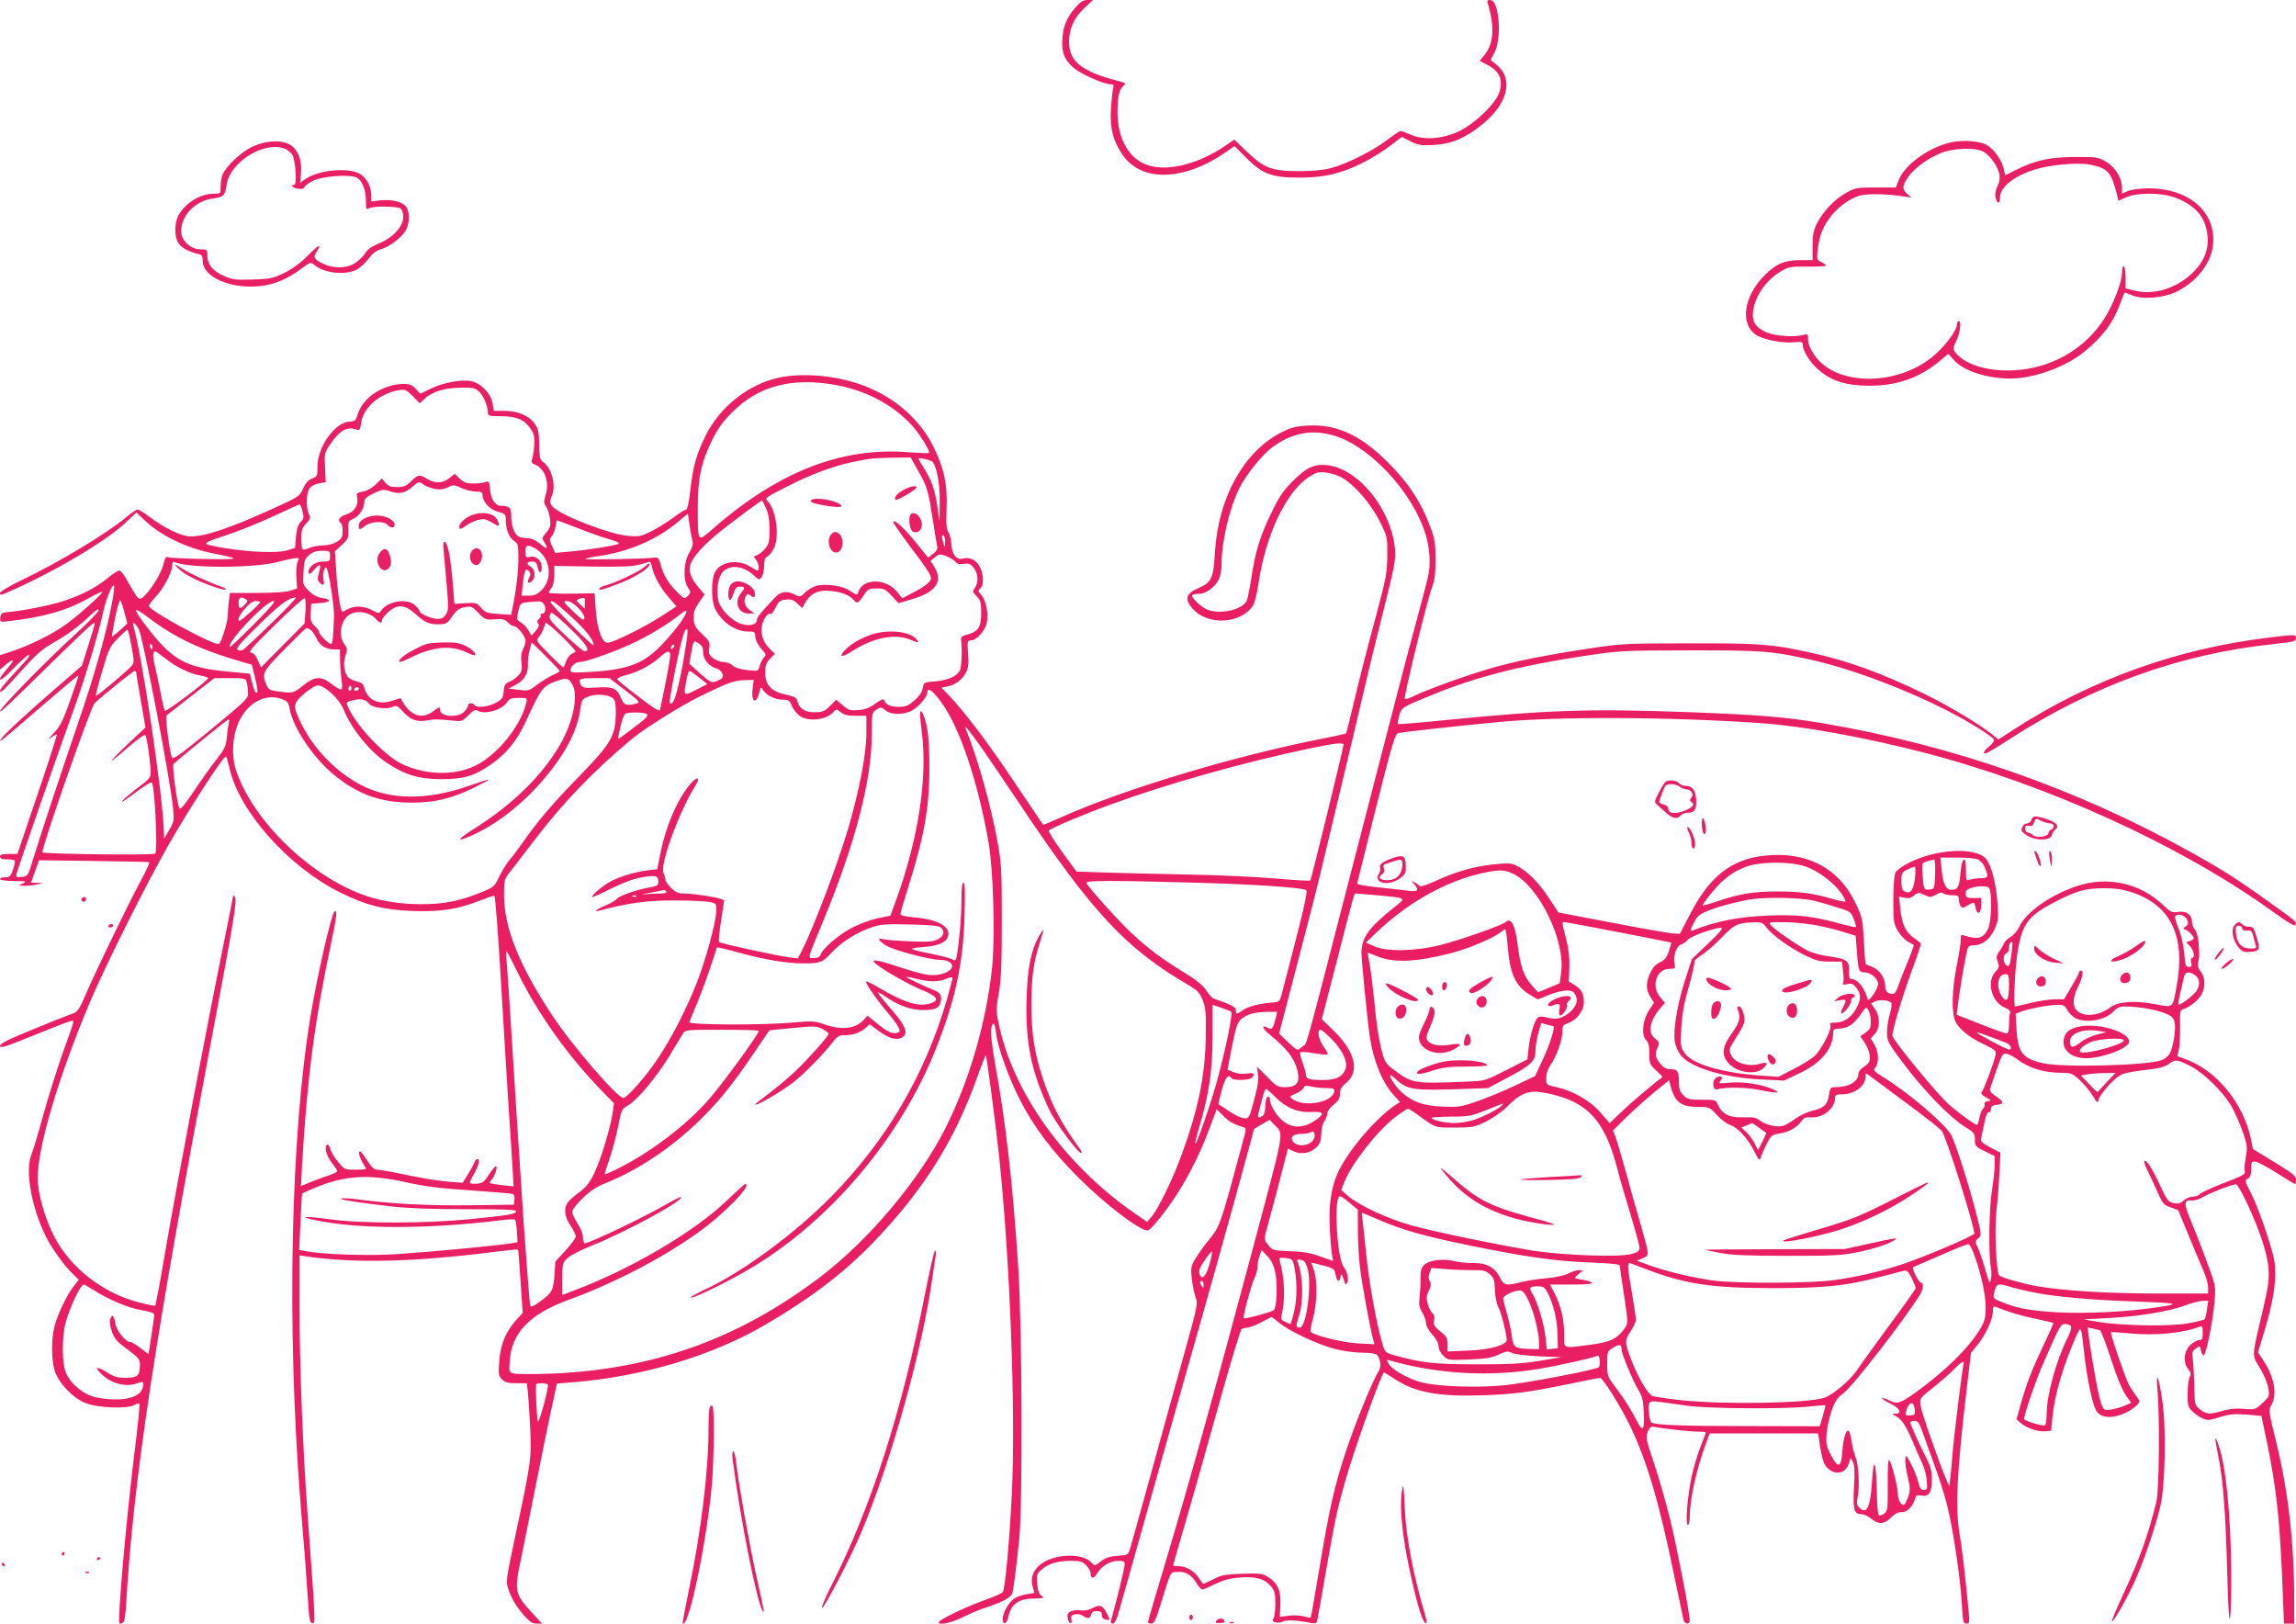 <?xml version="1.0" standalone="no"?>
<!DOCTYPE svg PUBLIC "-//W3C//DTD SVG 20010904//EN"
 "http://www.w3.org/TR/2001/REC-SVG-20010904/DTD/svg10.dtd">
<svg version="1.0" xmlns="http://www.w3.org/2000/svg"
 width="1280pt" height="905pt" viewBox="0 0 1280 905"
 preserveAspectRatio="xMidYMid meet">
<g transform="translate(0,905) scale(0.1,-0.1)"
fill="#e91e63" stroke="none">
<path d="M5996 9009 c-48 -56 -67 -101 -73 -169 -7 -77 9 -122 61 -167 41 -36
170 -93 210 -93 15 0 17 -5 11 -27 -4 -16 -9 -69 -12 -118 -5 -104 12 -170 66
-249 105 -152 341 -146 575 16 l48 34 67 -67 c90 -90 142 -109 295 -109 138 0
228 21 350 81 47 23 116 66 153 94 l68 52 49 -25 c43 -21 58 -24 130 -20 97 5
177 39 270 115 142 115 176 252 80 331 l-34 28 23 44 c41 84 24 290 -25 290
-16 0 -19 -4 -13 -22 39 -130 32 -224 -21 -287 l-25 -30 33 -17 c76 -38 98
-81 78 -155 -17 -61 -132 -174 -223 -219 -92 -45 -199 -53 -272 -21 -26 11
-52 21 -57 21 -5 0 -39 -23 -76 -51 -82 -62 -225 -133 -312 -156 -42 -11 -104
-17 -175 -17 -153 0 -196 16 -291 106 l-73 70 -43 -30 c-165 -113 -347 -155
-459 -105 -93 41 -149 150 -149 287 0 89 10 132 37 151 13 10 4 15 -53 29 -38
9 -94 28 -124 42 -96 44 -130 90 -130 176 1 70 30 132 87 185 l46 43 -31 0
c-23 0 -39 -10 -66 -41z"/>
<path d="M10890 8259 c-124 -21 -271 -124 -305 -213 l-16 -41 -112 0 c-105 0
-115 -2 -165 -30 -63 -34 -131 -106 -164 -173 -18 -37 -23 -64 -23 -124 l0
-78 -70 0 c-87 0 -134 -21 -197 -84 -119 -118 -140 -277 -44 -335 41 -25 144
-45 206 -39 44 4 50 3 50 -14 0 -30 35 -90 77 -129 73 -70 160 -99 298 -99
149 0 275 44 384 134 l53 44 30 -34 c54 -62 185 -104 319 -104 128 1 304 64
407 148 104 85 163 163 202 270 12 34 24 62 25 62 1 0 20 -7 41 -16 60 -25
176 -15 250 21 103 51 183 148 199 243 31 189 -122 332 -356 332 -47 0 -94 -6
-114 -14 l-35 -15 0 31 c0 55 -37 115 -88 146 -45 26 -53 27 -172 27 -143 -1
-217 -17 -323 -68 l-68 -34 -10 42 c-12 48 -58 109 -97 129 -38 19 -118 26
-182 15z m173 -58 c37 -24 77 -84 84 -125 3 -21 -1 -45 -12 -65 -10 -21 -14
-43 -10 -62 9 -38 25 -38 25 1 0 64 98 134 232 165 97 22 217 29 277 16 92
-20 110 -40 141 -158 l10 -42 43 19 c60 28 197 27 272 -1 116 -43 173 -111
182 -217 7 -77 -22 -145 -88 -207 -90 -84 -212 -121 -318 -95 l-51 12 0 58 c0
33 -4 62 -10 65 -6 4 -10 -10 -10 -35 0 -52 -50 -181 -100 -258 -100 -156
-266 -258 -455 -282 -147 -18 -290 13 -357 77 -32 31 -34 39 -12 82 21 42 30
111 15 111 -6 0 -11 -8 -11 -18 0 -29 -52 -103 -113 -160 -200 -187 -562 -192
-684 -8 -21 31 -33 61 -33 82 0 33 -1 34 -27 27 -50 -14 -158 -6 -206 15 -61
27 -81 60 -74 117 12 87 74 175 156 223 42 25 54 27 149 26 56 -1 102 2 102 6
0 4 -12 12 -26 19 -25 11 -26 15 -21 64 9 77 24 120 61 174 43 63 118 119 179
134 47 11 154 8 247 -7 l35 -5 -22 20 c-30 25 -29 46 4 93 33 49 108 104 181
134 75 31 202 34 245 5z"/>
<path d="M1405 8231 c-63 -29 -147 -110 -165 -156 -6 -15 -10 -44 -10 -66 0
-39 0 -39 -40 -39 -75 0 -160 -53 -197 -124 -21 -41 -21 -117 1 -150 17 -27
59 -50 109 -61 23 -5 27 -10 27 -39 0 -89 152 -157 315 -141 81 7 156 39 233
96 49 37 55 39 71 25 52 -47 168 -62 235 -31 21 10 52 38 69 61 22 30 44 47
68 54 48 13 115 63 139 103 25 40 26 107 3 136 -22 28 -82 41 -145 34 l-48 -6
0 32 c0 49 -25 99 -62 121 -65 39 -233 23 -307 -29 l-28 -20 5 53 c5 68 -11
118 -49 151 -45 37 -141 36 -224 -4z m188 -12 c12 -6 29 -20 37 -32 17 -29 27
-167 11 -167 -25 0 -9 -18 20 -22 20 -3 33 0 36 9 3 8 24 23 47 35 50 26 209
38 245 18 30 -16 51 -69 51 -130 0 -48 1 -50 20 -40 11 6 55 10 97 8 73 -3 78
-4 87 -29 21 -62 -37 -137 -136 -178 -35 -14 -60 -32 -69 -48 -8 -15 -32 -39
-53 -55 -47 -34 -119 -38 -182 -9 -52 24 -60 36 -40 66 33 51 14 43 -46 -18
-42 -42 -86 -75 -133 -98 -64 -31 -78 -34 -177 -37 -97 -3 -112 -1 -162 21
-62 28 -90 64 -90 113 0 33 -2 34 -38 34 -56 0 -108 49 -108 101 0 89 79 170
179 183 58 8 66 17 74 74 16 130 218 252 330 201z"/>
<path d="M4342 6945 c-171 -37 -330 -164 -409 -325 -51 -102 -70 -172 -85
-307 -7 -62 -16 -103 -22 -103 -6 0 -37 -19 -69 -43 -32 -24 -87 -58 -123 -77
-60 -30 -69 -32 -133 -27 -106 9 -392 121 -424 167 -13 19 -14 26 0 57 24 58
-1 153 -48 187 -19 13 -22 25 -23 98 -1 69 -5 88 -24 115 -32 46 -96 73 -169
73 l-60 0 -7 42 c-9 55 -66 113 -121 124 -55 10 -157 -9 -225 -43 l-57 -28
-25 27 c-21 23 -34 28 -71 28 -66 0 -149 -34 -195 -80 -36 -36 -48 -57 -66
-112 -3 -12 -16 -18 -35 -18 -80 0 -181 -139 -181 -249 0 -54 -1 -57 -30 -68
-21 -8 -36 -25 -50 -56 -19 -43 -24 -46 -157 -107 -249 -113 -386 -160 -471
-160 -50 0 -144 45 -230 110 -29 22 -58 40 -65 40 -7 0 -35 -19 -62 -42 -113
-94 -374 -251 -587 -353 -69 -33 -118 -63 -118 -71 0 -12 4 -12 32 0 258 111
558 288 671 395 l58 55 42 -41 c91 -88 235 -158 387 -188 158 -31 153 -34 -45
-31 -104 2 -197 6 -206 10 -14 6 -19 -3 -29 -44 -12 -48 -74 -147 -114 -180
-16 -12 -20 -11 -37 10 -10 14 -32 51 -49 83 -17 31 -37 57 -45 57 -7 0 -37
-20 -67 -44 -67 -54 -149 -96 -253 -129 -77 -24 -232 -54 -305 -59 -30 -3 -35
-7 -38 -30 -3 -25 -2 -26 40 -21 198 22 330 60 451 128 42 24 77 40 77 35 0
-13 -143 -139 -213 -188 -73 -51 -194 -110 -290 -142 l-67 -22 0 -40 0 -40 31
26 c49 41 54 30 10 -20 -72 -82 -44 -83 33 -1 41 42 80 77 87 77 7 0 0 -14
-17 -32 -16 -18 -55 -61 -87 -95 -31 -34 -57 -67 -57 -73 0 -18 16 -4 120 112
79 88 114 119 175 154 82 46 143 92 213 158 27 26 42 35 42 25 0 -9 -61 -72
-136 -140 -148 -134 -414 -406 -414 -423 0 -11 46 33 320 302 91 89 176 170
189 179 27 18 29 32 -20 -125 l-32 -102 -141 -122 c-164 -142 -285 -253 -306
-282 -14 -20 -14 -20 7 -6 11 8 110 92 219 187 109 94 200 170 202 169 1 -2
-20 -65 -47 -141 -41 -115 -56 -145 -93 -183 -28 -30 -33 -38 -14 -24 16 12
31 20 33 18 2 -2 -46 -153 -108 -335 l-112 -331 -48 0 c-37 0 -49 -4 -49 -15
0 -11 11 -15 38 -15 21 0 41 -3 44 -6 4 -3 -1 -25 -9 -50 -13 -38 -19 -44 -44
-44 -16 0 -29 -4 -29 -10 0 -6 33 -10 78 -11 65 0 73 -2 52 -12 l-25 -11 25
-3 c14 -2 45 1 70 6 45 9 45 9 9 10 l-36 1 22 63 23 62 303 -4 c167 -2 307 -5
311 -7 3 -2 -16 -46 -44 -97 -70 -130 -245 -491 -303 -624 -47 -108 -50 -113
-89 -126 -23 -8 -121 -47 -218 -87 -135 -55 -178 -77 -178 -90 0 -14 31 -5
183 57 100 41 193 77 206 80 29 7 32 23 -43 -187 -30 -85 -77 -236 -105 -336
-27 -99 -57 -199 -67 -223 -35 -89 3 -297 84 -458 33 -65 104 -163 151 -207
l30 -29 -29 -38 c-37 -46 -87 -151 -106 -221 -19 -71 -18 -193 2 -252 24 -69
102 -150 172 -177 68 -27 231 -33 270 -11 13 8 26 11 29 8 4 -3 -10 -140 -31
-303 -43 -354 -92 -908 -80 -922 2 -2 9 -1 17 2 11 4 16 35 21 119 42 690 156
1445 470 3108 130 689 148 799 136 819 -5 9 -10 13 -10 10 0 -3 -14 -73 -30
-155 -118 -578 -273 -1393 -350 -1838 -27 -159 -52 -291 -54 -293 -3 -3 -41 4
-86 16 -204 51 -387 193 -478 369 -52 101 -92 242 -92 326 0 173 117 566 290
977 86 204 320 671 445 889 121 211 306 494 315 483 4 -5 12 -33 19 -63 52
-240 328 -551 618 -695 143 -71 245 -97 405 -103 156 -5 252 10 375 59 42 16
77 28 79 26 6 -6 22 -223 44 -597 11 -190 27 -448 35 -575 9 -126 18 -279 22
-339 l6 -109 -64 7 c-35 4 -66 9 -68 12 -2 2 3 12 12 21 18 21 33 73 21 72 -5
0 -22 -21 -39 -47 -26 -41 -35 -47 -67 -50 -21 -2 -38 1 -38 6 0 6 11 30 25
53 25 45 32 79 16 79 -5 0 -12 -8 -15 -18 -4 -10 -20 -40 -37 -67 l-30 -48
-85 7 c-46 3 -147 20 -224 36 -77 17 -152 30 -165 30 -20 0 -34 13 -62 58 -27
41 -38 52 -41 39 -2 -10 6 -34 17 -53 12 -19 21 -37 21 -40 0 -2 -27 -4 -59
-4 -57 0 -61 1 -95 42 -20 23 -40 56 -44 73 -5 16 -12 28 -18 25 -18 -10 -5
-63 25 -100 17 -22 31 -43 31 -48 0 -4 -21 -15 -47 -24 -27 -8 -72 -25 -102
-37 l-53 -22 6 118 c28 481 70 803 162 1236 32 151 36 193 18 175 -18 -18 -97
-365 -133 -583 -111 -674 -133 -1727 -56 -2710 8 -104 20 -248 26 -320 5 -71
13 -179 17 -240 5 -86 10 -110 22 -113 20 -3 20 -7 -25 603 -26 352 -45 831
-45 1144 l0 304 43 -7 c271 -39 611 -30 1067 29 58 7 106 12 108 10 2 -1 8
-81 14 -178 l12 -175 -38 -42 c-57 -63 -87 -137 -93 -229 -5 -71 -4 -80 16
-100 17 -17 33 -21 80 -21 l58 0 6 -52 c3 -29 9 -120 13 -203 7 -168 6 -178
-87 -614 -44 -206 -49 -237 -38 -270 19 -60 45 -103 89 -154 32 -36 48 -47 72
-47 l30 0 -53 57 c-103 113 -104 120 -58 334 16 79 52 257 79 394 27 138 64
318 82 402 l33 151 85 7 c387 30 783 148 1078 322 249 145 435 287 594 451
282 292 457 568 583 920 26 73 49 131 51 130 5 -6 54 -379 74 -563 61 -582 93
-1431 71 -1880 -14 -280 -38 -534 -51 -550 -6 -7 -52 -27 -103 -45 -99 -35
-241 -103 -252 -120 -14 -23 65 -8 131 25 38 19 98 45 134 56 96 32 139 56
145 82 7 36 24 164 37 297 20 193 16 1184 -5 1511 -31 472 -69 809 -128 1132
-19 105 -27 180 -23 202 8 47 20 37 27 -24 9 -78 71 -251 134 -373 75 -148
180 -287 327 -434 151 -150 346 -299 386 -292 11 2 57 54 104 118 93 125 180
289 241 456 l38 101 36 -36 c33 -33 57 -47 113 -64 14 -5 15 -12 8 -39 -142
-528 -136 -510 -207 -597 -24 -30 -55 -74 -70 -98 -23 -40 -25 -51 -19 -108 3
-35 13 -82 21 -104 14 -39 12 -47 -69 -338 -46 -164 -129 -464 -185 -668 -56
-203 -107 -384 -112 -401 -9 -30 -13 -32 -68 -36 -44 -3 -68 -11 -94 -31 -34
-26 -35 -26 -52 -7 -28 30 -81 43 -153 37 -123 -12 -198 -83 -176 -167 l11
-39 -41 -7 c-23 -3 -53 -13 -68 -22 -32 -19 -68 -80 -68 -117 0 -36 23 -28 31
11 15 73 57 104 147 104 52 1 55 2 38 15 -14 10 -21 31 -24 68 -4 50 -2 55 27
80 39 33 89 47 164 47 48 0 62 -4 82 -25 14 -13 25 -33 25 -44 0 -33 18 -33
37 0 24 40 72 69 117 69 30 0 36 -3 36 -21 0 -17 -48 -214 -76 -311 -4 -12 0
-18 10 -18 9 0 20 20 30 54 9 29 90 319 181 642 91 324 219 778 285 1009 104
366 290 1040 290 1050 0 2 20 14 44 28 l44 25 31 -32 c48 -49 53 -18 -110
-631 -218 -817 -374 -1379 -503 -1808 -53 -175 -96 -323 -96 -328 0 -5 8 -9
19 -9 15 0 25 21 50 103 63 201 53 182 95 185 45 4 80 -17 108 -64 11 -19 25
-34 30 -34 6 0 39 14 73 31 46 22 82 32 137 36 90 7 137 -7 173 -48 21 -26 25
-41 25 -95 0 -36 -4 -74 -10 -84 -8 -14 -5 -19 12 -23 12 -3 30 -1 41 5 19 10
81 7 154 -8 28 -5 33 -3 37 17 3 13 24 130 46 259 55 312 63 350 111 520 50
175 202 600 215 600 2 0 31 -18 65 -40 112 -73 245 -96 494 -87 168 6 257 18
493 67 79 17 147 30 152 30 16 0 118 -164 169 -271 94 -197 161 -424 245 -834
26 -121 48 -230 51 -243 6 -26 35 -30 35 -4 0 41 -73 417 -110 567 -22 88 -61
226 -88 306 -46 136 -48 148 -36 178 12 28 17 32 41 27 50 -10 197 -26 240
-26 24 0 43 -2 43 -5 0 -2 -13 -37 -29 -77 -16 -40 -38 -113 -49 -163 -24
-107 -38 -275 -22 -275 5 0 10 19 10 43 0 98 38 271 92 415 l19 52 303 0 302
0 11 -75 c6 -41 18 -86 27 -100 39 -60 112 -57 132 5 l11 34 13 -24 c9 -18 11
-54 6 -137 -7 -127 0 -153 40 -153 15 0 39 -11 56 -25 40 -34 73 -32 111 7 23
22 40 31 58 29 29 -2 65 33 75 75 5 19 11 22 33 18 44 -9 61 16 61 88 0 47 -6
73 -29 117 -37 71 -91 190 -91 202 0 5 10 9 23 9 18 0 26 -10 41 -52 10 -29
40 -111 66 -183 27 -71 60 -176 74 -231 34 -134 75 -410 83 -552 6 -102 8
-112 25 -112 18 0 19 5 13 68 -20 209 -38 363 -51 435 -24 141 -15 338 40 804
l24 202 35 43 c46 56 87 144 87 187 0 28 3 32 18 26 65 -27 138 -49 221 -66
53 -11 97 -22 98 -23 2 -2 -23 -59 -56 -127 -67 -143 -91 -205 -125 -324 l-24
-86 21 -19 c30 -28 98 -52 138 -48 l34 3 7 75 c12 126 62 295 136 460 24 52
24 52 42 -110 14 -126 43 -268 64 -309 25 -48 94 -52 176 -11 19 10 43 27 53
38 19 20 18 22 -6 54 -13 18 -30 44 -38 58 -22 43 -107 290 -100 294 3 2 49
-1 101 -6 144 -14 297 0 393 37 14 6 17 1 17 -34 0 -35 -3 -41 -21 -41 -11 0
-34 -13 -50 -29 -35 -36 -40 -95 -10 -132 15 -19 17 -28 8 -44 -6 -11 -11 -52
-11 -92 -1 -62 2 -75 23 -97 13 -13 38 -32 56 -40 31 -15 38 -14 100 5 56 17
81 19 150 14 l82 -7 32 -152 c53 -256 72 -437 87 -828 l7 -178 28 0 29 0 0
129 c0 314 -32 601 -97 869 -46 187 -47 193 -30 221 34 59 16 158 -46 249
l-29 44 20 66 c52 166 75 278 76 362 1 75 -5 102 -47 233 -26 81 -65 181 -86
222 -37 72 -38 76 -20 85 14 8 19 22 19 54 0 40 2 43 24 41 13 -2 67 -30 120
-64 53 -34 99 -61 102 -61 2 0 4 11 4 24 0 21 -20 37 -120 98 l-120 73 -11 55
c-41 198 -190 382 -362 445 l-49 18 9 36 c4 20 7 77 7 128 -2 86 -1 93 20 99
34 10 85 52 101 84 21 41 19 93 -6 124 -15 20 -19 34 -14 54 7 31 7 38 2 110
-3 29 -12 61 -21 71 -9 9 -16 29 -16 43 0 39 -32 62 -77 55 -34 -6 -41 -2 -88
42 -127 120 -312 159 -479 101 -150 -51 -283 -146 -320 -228 -9 -20 -30 -45
-47 -54 -16 -10 -32 -25 -36 -35 -4 -10 -16 -31 -27 -46 -17 -23 -18 -32 -9
-58 10 -26 9 -33 -13 -56 -51 -55 -21 -169 52 -199 25 -11 34 -20 30 -30 -3
-9 -6 -38 -6 -65 0 -36 -4 -49 -15 -49 -8 0 -73 23 -145 52 l-132 52 7 56 c8
63 30 201 46 278 9 46 13 52 36 52 52 0 94 31 121 88 23 50 24 62 18 146 -7
112 -36 219 -66 251 -61 65 -276 53 -430 -25 -32 -16 -65 -40 -72 -52 -8 -15
-12 -68 -13 -153 0 -121 2 -133 25 -173 14 -24 39 -51 55 -60 17 -10 32 -18
34 -19 2 -1 -14 -46 -36 -100 -23 -54 -46 -115 -53 -135 -6 -21 -18 -38 -25
-38 -31 0 -45 13 -45 44 0 43 -31 90 -71 106 -19 7 -36 15 -38 16 -2 2 -7 61
-10 131 -7 122 -10 133 -46 208 -95 199 -275 292 -512 265 -180 -20 -302 -116
-408 -320 l-60 -115 -40 2 c-22 2 -174 28 -339 60 l-298 57 -54 82 c-58 88
-122 151 -180 179 -31 15 -48 15 -136 6 -107 -12 -207 -41 -325 -96 -40 -18
-75 -29 -78 -24 -4 5 -16 14 -28 20 -21 12 -21 11 -4 -8 31 -35 22 -46 -33
-38 -27 4 -103 12 -167 19 -65 6 -118 16 -117 21 1 6 48 195 105 422 90 358
107 413 124 417 22 5 304 37 555 61 325 32 960 30 1468 -6 235 -16 578 -79
912 -165 683 -178 1415 -510 1926 -875 104 -75 140 -96 142 -84 4 19 10 14
-163 138 -162 116 -253 174 -425 269 -636 354 -1323 594 -2056 718 -199 33
-352 46 -729 60 -560 21 -797 13 -1379 -45 -137 -14 -251 -23 -253 -21 -2 2 1
22 7 45 12 47 17 50 177 115 245 101 498 166 843 218 213 32 218 32 600 33
407 0 451 -3 670 -51 294 -65 709 -235 951 -390 37 -23 70 -48 74 -55 5 -7 -4
-22 -24 -38 -31 -26 -39 -41 -22 -41 6 0 61 33 123 73 472 306 959 482 1483
537 118 13 125 15 125 35 0 19 -6 19 -160 0 -506 -62 -981 -233 -1407 -507
l-92 -60 -38 31 c-71 56 -248 162 -370 221 -244 119 -434 188 -643 233 -212
47 -281 52 -675 51 -350 0 -380 -2 -550 -28 -247 -37 -417 -71 -557 -112 -127
-36 -367 -123 -431 -156 -22 -11 -42 -17 -45 -13 -8 7 126 557 151 620 15 39
20 74 20 155 0 90 -4 116 -28 180 -53 144 -126 254 -250 375 -145 142 -278
201 -430 193 -68 -3 -95 -10 -147 -36 -212 -105 -357 -365 -375 -672 -8 -141
-18 -165 -86 -195 -77 -33 -86 -63 -37 -119 83 -94 268 -84 335 18 9 13 23 69
31 123 40 272 154 512 282 595 41 26 53 29 96 24 26 -3 67 -16 90 -30 70 -41
160 -146 208 -242 43 -87 43 -88 42 -193 -1 -97 -7 -126 -66 -346 -36 -132
-87 -330 -113 -440 -26 -110 -49 -202 -51 -203 -1 -2 -69 -17 -151 -33 -485
-97 -1083 -277 -1427 -430 -60 -27 -110 -48 -111 -46 -1 1 -70 103 -153 227
-144 217 -290 410 -374 496 l-40 41 35 7 c43 8 82 38 103 79 13 24 15 48 11
104 -5 67 -4 73 14 73 32 0 79 51 90 97 11 53 -4 129 -32 159 -17 19 -18 22
-4 34 22 18 19 86 -6 126 -22 36 -54 50 -93 40 -34 -8 -59 24 -62 79 -1 25 -8
55 -16 67 -12 18 -14 46 -11 128 6 137 -13 227 -72 348 -81 163 -231 290 -419
353 -144 48 -317 61 -444 34z m313 -40 c170 -30 324 -111 428 -225 48 -54 105
-146 95 -155 -2 -2 -52 0 -112 4 -375 31 -732 -110 -1097 -431 -81 -70 -79
-74 -79 123 0 163 19 252 81 378 32 64 59 102 113 155 145 145 329 193 571
151z m-1981 -41 c24 -25 46 -79 46 -116 0 -16 10 -18 73 -18 86 0 131 -19 165
-70 20 -29 23 -45 20 -95 -2 -33 -8 -68 -12 -77 -6 -13 -2 -20 15 -27 57 -21
84 -100 60 -174 -10 -30 -10 -40 3 -60 9 -13 19 -43 22 -68 5 -39 3 -49 -20
-77 -26 -30 -26 -32 -10 -57 24 -37 13 -39 -27 -5 -22 19 -45 29 -67 30 -18 0
-42 4 -52 10 -23 12 -40 61 -40 115 0 45 -10 55 -54 55 -35 0 -58 34 -64 90
-4 46 -6 50 -26 43 -11 -5 -42 -8 -68 -8 -37 0 -53 6 -75 27 l-28 27 -30 -24
c-37 -30 -79 -31 -123 -5 -43 27 -50 26 -90 -12 -27 -27 -41 -33 -78 -33 -36
0 -50 5 -65 24 l-20 24 -34 -33 c-21 -20 -49 -36 -72 -40 -26 -4 -37 -11 -34
-21 13 -54 -9 -91 -65 -109 -33 -11 -44 -32 -24 -45 6 -3 10 -24 10 -46 0 -34
-5 -42 -32 -59 -19 -12 -51 -20 -76 -20 -23 0 -58 -6 -77 -14 -18 -8 -36 -12
-39 -8 -3 3 -6 30 -6 61 0 46 4 59 27 83 23 24 25 31 15 53 -17 37 -15 116 4
143 9 13 30 24 53 28 l37 6 -4 81 c-4 80 -3 83 29 131 53 77 93 100 145 82 19
-6 22 -2 27 35 11 87 103 166 210 184 35 6 42 3 78 -33 l39 -40 29 27 c41 38
113 60 202 60 69 1 79 -1 103 -25z m4770 -244 c170 -53 375 -254 471 -464 38
-83 55 -155 55 -234 -1 -65 1 -56 -73 -332 -52 -189 -120 -452 -441 -1695
-157 -610 -173 -669 -186 -673 -6 -2 -16 -10 -24 -17 -11 -12 -22 -6 -64 35
l-51 49 105 403 c58 222 109 421 114 443 5 22 54 227 109 455 55 228 118 496
141 595 23 99 73 306 112 459 63 251 70 287 65 345 -20 221 -202 447 -376 468
-73 8 -116 -11 -192 -87 -56 -56 -78 -88 -123 -182 -62 -128 -89 -217 -111
-367 -9 -57 -20 -112 -26 -122 -25 -48 -146 -75 -216 -48 -34 12 -94 69 -87
81 3 4 20 8 39 8 38 0 87 36 110 81 8 15 15 52 15 81 0 129 44 317 100 428 35
71 124 182 179 224 112 84 225 106 355 66z m-2321 -202 c47 -83 52 -102 81
-288 9 -58 18 -114 21 -125 3 -14 -4 -27 -23 -42 l-28 -21 -68 84 c-66 82
-126 136 -126 114 0 -6 40 -64 88 -128 104 -138 122 -166 122 -186 0 -19 -34
-45 -105 -82 l-55 -29 -27 34 c-62 79 -193 80 -218 1 -6 -19 -8 -19 -45 6 -41
28 -124 41 -184 30 -19 -4 -48 -20 -65 -36 -28 -28 -31 -29 -58 -15 -44 23
-81 19 -111 -14 -85 -90 -102 -111 -102 -125 0 -27 -36 -38 -83 -25 -54 14
-123 84 -133 134 -12 67 1 136 30 162 44 38 114 27 169 -25 28 -26 29 -27 43
-8 8 11 14 39 14 63 0 29 5 46 15 49 8 3 24 21 35 39 37 59 21 214 -27 268
-21 22 -25 19 117 91 121 62 243 107 350 130 99 21 118 23 231 25 l96 1 46
-82z m76 58 c24 -30 41 -124 40 -225 l-1 -106 -13 86 c-15 95 -30 138 -75 211
-17 27 -30 50 -30 51 0 8 71 -7 79 -17z m-2772 -152 c28 -4 50 -1 71 10 28 15
33 14 74 -4 24 -11 60 -20 81 -20 28 0 37 -4 37 -17 0 -40 39 -83 85 -95 43
-12 45 -14 45 -49 0 -51 18 -95 46 -114 22 -14 24 -22 24 -93 0 -77 -11 -173
-30 -268 l-11 -51 -71 5 c-64 4 -74 8 -97 35 -23 27 -28 29 -86 25 l-62 -4 -7
91 c-12 160 -30 255 -48 255 -7 0 -9 -19 -4 -57 3 -32 11 -118 17 -191 10
-117 9 -136 -5 -157 -11 -17 -26 -25 -46 -25 -32 0 -100 29 -100 42 0 5 -11
20 -25 33 -41 42 -152 26 -189 -27 -14 -19 -14 -19 -52 1 -45 24 -98 26 -134
6 -14 -8 -28 -14 -31 -15 -11 0 -28 117 -35 232 l-7 105 39 36 c35 32 38 39
36 84 -2 45 0 49 28 62 33 14 60 56 61 93 0 18 12 29 52 48 50 23 55 24 93 11
50 -17 84 -10 126 28 33 29 33 29 59 10 14 -10 44 -21 66 -25z m1843 -106 c14
-30 20 -66 20 -120 0 -68 -3 -80 -25 -107 -14 -16 -35 -33 -46 -36 -19 -6 -19
-8 -5 -24 16 -18 22 -61 9 -61 -5 0 -21 9 -38 20 -69 45 -168 31 -199 -29 -22
-41 -21 -161 0 -204 38 -75 113 -127 184 -127 34 0 40 -3 40 -21 0 -25 16 -56
43 -86 19 -21 19 -24 4 -40 -8 -10 -19 -31 -23 -47 -7 -28 -7 -28 -68 -21 -39
4 -68 13 -82 26 -11 10 -34 19 -51 19 -17 0 -43 10 -58 22 -23 18 -26 26 -21
56 5 32 1 39 -39 77 -44 40 -52 61 -46 120 1 11 14 38 30 60 l29 41 -33 39
c-45 53 -59 93 -45 131 18 47 75 109 171 186 82 65 219 167 227 168 2 0 12
-19 22 -42z m-2584 -17 c10 -35 8 -42 -10 -61 -15 -15 -22 -38 -26 -82 l-5
-62 -45 -14 c-53 -16 -211 -10 -347 13 -138 24 -138 23 3 70 71 23 192 72 269
108 77 36 142 65 145 66 3 1 11 -17 16 -38z m2173 -158 c7 -25 4 -39 -16 -73
-32 -54 -36 -150 -9 -193 18 -27 18 -28 1 -48 -18 -19 -19 -19 -57 18 -50 49
-79 96 -94 153 -9 35 -16 44 -30 42 -41 -7 -399 -14 -392 -7 3 3 39 11 79 16
160 23 318 90 430 183 l64 53 8 -56 c4 -31 11 -70 16 -88z m-637 63 c62 -25
141 -52 176 -62 43 -12 58 -20 49 -26 -18 -9 -177 -35 -277 -43 l-75 -7 -17
38 c-16 34 -16 40 -2 55 8 9 18 33 21 53 3 20 7 36 8 36 2 0 54 -20 117 -44z
m2047 -79 c-1 -31 -1 -31 -9 -7 -11 36 -11 52 0 45 6 -3 10 -21 9 -38z m-2289
-32 c86 -45 107 -167 39 -235 -24 -23 -39 -30 -71 -30 l-40 0 7 68 c8 74 16
90 34 68 9 -11 10 -20 1 -36 -14 -26 -6 -37 15 -20 22 18 19 67 -5 80 -28 15
-25 30 5 30 20 0 27 -6 32 -30 7 -38 23 -39 23 -2 0 38 -31 66 -65 58 -23 -6
-25 -4 -25 29 0 39 8 42 50 20z m-1140 -45 c0 -28 -2 -30 -40 -30 -40 0 -80
-28 -80 -57 0 -19 8 -16 35 15 29 34 38 27 23 -21 -9 -28 -8 -40 2 -52 19 -23
31 -18 24 10 -8 31 4 81 16 69 13 -13 45 -221 42 -274 -1 -25 -3 -69 -5 -98
-1 -28 -6 -52 -11 -52 -14 0 -66 52 -66 65 0 6 -11 22 -25 35 -22 21 -25 32
-23 75 l3 50 45 3 c63 4 73 20 19 28 -31 5 -54 17 -78 41 -33 33 -33 35 -29
104 3 63 7 74 31 95 21 18 40 24 73 24 42 0 44 -1 44 -30z m3443 -3 c18 -8 38
-21 45 -30 9 -11 23 -14 46 -10 27 4 37 0 54 -22 26 -32 28 -81 7 -112 -14
-20 -13 -24 10 -47 22 -22 25 -34 25 -94 0 -78 -17 -103 -80 -120 -26 -6 -34
-14 -32 -28 7 -54 3 -153 -7 -172 -17 -32 -67 -54 -138 -60 -62 -5 -63 -5 -69
-39 -4 -22 -20 -45 -47 -68 -34 -29 -48 -35 -87 -35 -46 0 -74 13 -81 38 -3 9
-18 2 -48 -19 -32 -24 -57 -34 -96 -37 -47 -4 -55 -1 -87 27 l-36 31 -35 -35
c-31 -31 -41 -35 -86 -35 -56 0 -85 20 -96 63 -5 19 -17 25 -64 35 -81 17
-116 55 -115 123 0 39 6 55 27 77 l27 28 -30 29 c-38 37 -53 88 -40 137 10 36
35 66 46 55 4 -3 16 13 28 36 18 37 26 42 58 45 30 3 43 -2 64 -23 14 -14 27
-25 28 -23 35 77 77 102 159 94 60 -6 104 -24 126 -50 19 -23 25 -20 55 24 24
37 30 40 73 40 41 0 50 -4 84 -41 l38 -41 75 22 c134 40 175 98 125 180 l-21
34 22 18 c27 22 31 22 73 5z m-3624 -28 c-6 -13 -9 -49 -7 -85 l4 -64 -36 -12
c-22 -8 -90 -13 -186 -13 l-152 0 -6 -44 c-3 -24 -6 -60 -6 -80 0 -39 -39
-161 -51 -161 -45 0 -389 188 -389 212 0 6 18 31 41 55 44 48 89 134 89 172 0
18 4 22 18 16 86 -33 442 -32 572 3 41 11 85 20 98 21 20 1 21 -1 11 -20z
m1976 -31 c11 -51 49 -118 95 -170 l41 -48 -86 -56 c-89 -58 -260 -143 -296
-147 -32 -3 -61 77 -68 187 l-6 89 -127 -2 c-71 -1 -128 1 -128 6 0 4 7 17 15
27 9 12 15 41 15 71 l0 51 213 -4 c162 -2 224 0 262 11 28 8 53 15 57 16 3 0
10 -14 13 -31z m-3010 -195 c-30 -164 -98 -407 -188 -668 -90 -263 -217 -647
-259 -785 -22 -73 -24 -75 -57 -78 -31 -3 -33 -1 -28 20 5 23 248 722 327 938
55 153 134 416 154 513 16 76 52 164 62 154 3 -3 -2 -45 -11 -94z m745 17 c12
-7 12 -12 -4 -29 -26 -29 -36 -26 -36 9 0 31 13 37 40 20z m145 -132 c-81 -79
-154 -147 -161 -151 -8 -4 -21 -4 -29 1 -12 6 12 35 114 135 118 116 171 156
210 157 8 0 -53 -64 -134 -142z m188 65 l-5 -68 -122 -123 -121 -122 -17 39
c-11 26 -24 41 -38 43 -18 2 4 29 134 156 86 84 160 151 165 148 5 -3 6 -36 4
-73z m1558 64 c-1 -4 -1 -17 -1 -29 l0 -21 -25 23 c-24 22 -24 25 -8 31 21 9
35 7 34 -4z m-2567 -72 l16 -60 -41 -38 c-23 -20 -43 -36 -45 -35 -1 2 7 49
18 106 12 57 24 99 29 95 4 -4 15 -35 23 -68z m756 58 c0 -9 -105 -103 -114
-103 -16 0 -2 31 30 68 24 28 44 42 60 42 13 0 24 -3 24 -7z m-35 -123 c-71
-71 -131 -128 -133 -126 -22 22 199 255 243 256 14 0 -18 -38 -110 -130z
m1613 118 c18 -18 15 -58 -4 -58 -8 0 -13 -4 -10 -9 3 -5 -1 -14 -9 -21 -11
-9 -12 -16 -5 -25 8 -10 4 -20 -13 -41 l-24 -27 -18 31 c-10 17 -29 36 -42 43
-20 11 -23 18 -18 43 13 62 15 65 53 69 71 7 78 7 90 -5z m153 -72 c84 -76
127 -131 129 -163 0 -6 -54 43 -120 110 -66 66 -120 125 -120 129 0 19 23 3
111 -76z m43 45 c23 -24 36 -46 34 -57 -3 -16 -14 -9 -63 38 -55 53 -58 58
-35 58 17 0 39 -14 64 -39z m-913 -29 c60 -53 80 -62 133 -62 37 0 48 5 63 25
39 56 49 64 86 71 34 6 40 3 74 -32 35 -37 39 -39 91 -36 44 3 57 0 73 -17 11
-12 26 -21 34 -21 20 0 65 -58 65 -83 -1 -12 -7 -33 -15 -47 -9 -17 -12 -41
-8 -73 5 -40 2 -51 -17 -72 -12 -13 -35 -29 -50 -35 -24 -10 -29 -19 -32 -53
-3 -37 -8 -44 -43 -64 -41 -23 -109 -31 -120 -13 -9 14 -35 13 -35 -2 0 -6
-10 -22 -22 -35 -32 -34 -130 -30 -134 7 -1 5 -2 13 -3 16 0 4 -16 -5 -35 -20
-67 -51 -135 -24 -182 72 0 1 -21 -5 -45 -13 -76 -27 -139 1 -158 71 -5 22
-15 30 -40 35 -18 4 -40 14 -48 22 -24 24 -32 80 -17 122 12 35 11 41 -7 66
-37 52 -16 143 38 168 46 21 110 6 142 -33 17 -20 31 -21 31 -2 0 8 16 28 35
45 50 44 90 42 146 -7z m-1483 -25 c150 -114 301 -184 531 -249 l45 -13 18
-74 c17 -68 18 -94 1 -78 -3 4 -11 28 -18 54 l-12 48 -128 12 c-226 22 -302
63 -436 235 -93 121 -94 135 -1 65z m2969 -22 c-20 -30 -67 -86 -103 -124
-102 -109 -190 -143 -397 -156 -102 -6 -117 -5 -117 8 0 22 28 47 52 47 37 0
224 68 319 116 93 46 186 105 243 151 43 35 44 20 3 -42z m-583 -73 c62 -64
76 -93 43 -92 -7 1 -54 41 -106 89 -78 74 -92 91 -86 110 6 21 7 21 43 -8 20
-16 68 -61 106 -99z m-2440 30 c24 -48 177 -846 191 -999 6 -66 5 -75 -22
-120 l-28 -48 -2 55 c-10 221 -121 967 -170 1134 -7 26 14 11 31 -22z m2380
-61 c33 -33 58 -62 55 -63 -2 -2 -13 -8 -24 -14 -11 -6 -24 -25 -30 -42 -5
-18 -12 -32 -15 -32 -3 0 -39 34 -80 75 -70 71 -73 75 -57 93 9 10 22 33 28
50 l11 32 26 -19 c15 -11 54 -47 86 -80z m-1425 60 c10 -6 25 -27 35 -48 18
-41 53 -63 100 -63 l31 0 1 -67 c1 -38 5 -87 9 -109 4 -23 3 -44 -2 -47 -5 -3
-29 10 -52 29 -60 47 -95 46 -161 -7 -55 -44 -59 -44 -139 -33 -48 6 -55 10
-67 40 -25 61 -20 71 103 196 64 65 119 118 121 118 2 0 11 -4 21 -9z m2077
-196 c-33 -173 -53 -232 -72 -213 -6 7 46 277 72 367 10 35 19 50 25 44 6 -6
-3 -76 -25 -198z m-3073 103 c16 -87 16 -93 -1 -111 -29 -33 -193 -170 -197
-165 -3 2 13 64 35 138 36 124 42 136 87 182 26 26 50 48 53 48 4 0 14 -41 23
-92z m3187 -35 c0 -39 33 -78 74 -89 25 -6 43 -35 32 -53 -3 -5 -19 -13 -34
-19 -26 -9 -33 -5 -89 44 l-60 54 9 52 c14 81 14 81 43 62 19 -12 25 -25 25
-51z m-800 -103 c0 -4 -17 -14 -39 -23 -21 -10 -60 -34 -86 -53 -45 -35 -49
-36 -103 -29 l-57 7 37 19 c50 26 73 63 71 113 -1 23 3 60 10 84 l11 42 78
-77 c43 -43 78 -80 78 -83z m-2270 135 c0 -8 -2 -15 -4 -15 -2 0 -6 7 -10 15
-3 8 -1 15 4 15 6 0 10 -7 10 -15z m2902 -7 c-7 -7 -12 -8 -12 -2 0 14 12 26
19 19 2 -3 -1 -11 -7 -17z m-2829 -59 c59 -48 139 -86 197 -95 22 -4 40 -10
40 -14 0 -13 -234 -190 -241 -182 -3 4 -14 48 -23 97 -10 50 -24 118 -32 152
-14 55 -13 83 2 83 2 0 28 -19 57 -41z m2813 27 c3 -7 -9 -79 -25 -160 -17
-81 -31 -149 -31 -151 0 -15 -32 4 -128 78 -60 45 -110 86 -111 91 -1 6 21 16
48 23 67 17 137 53 186 97 44 39 53 42 61 22z m-2976 -108 c0 -7 12 -78 26
-158 l25 -145 -98 -92 c-54 -51 -95 -93 -91 -93 4 0 46 34 94 76 48 41 90 72
94 67 9 -9 30 -158 30 -209 0 -28 -8 -38 -68 -82 -37 -28 -77 -61 -87 -73 -12
-14 -1 -9 30 14 100 74 125 90 132 84 15 -15 33 -373 19 -395 -6 -10 -617 -3
-629 7 -11 11 269 812 291 832 54 50 214 179 222 179 6 0 10 -6 10 -12z m3138
-25 l45 -36 -54 -28 c-76 -39 -78 -38 -67 24 12 66 16 77 24 77 4 0 27 -17 52
-37z m-2522 -28 c3 -13 7 -39 7 -57 2 -30 -10 -42 -208 -205 -173 -142 -211
-169 -217 -155 -12 29 -38 226 -30 234 4 3 66 52 137 107 l130 101 87 0 c85 0
88 -1 94 -25z m1817 -15 c32 -63 0 -210 -73 -335 -103 -174 -265 -332 -484
-469 -100 -63 -90 -74 19 -21 130 62 270 175 380 306 121 144 185 269 201 391
6 46 10 52 43 65 43 18 116 12 140 -11 12 -13 15 -33 14 -91 -4 -120 -28 -160
-200 -338 -154 -158 -235 -253 -318 -372 -27 -38 -60 -83 -74 -98 -14 -15 -39
-56 -56 -90 -30 -61 -30 -62 -113 -95 -113 -45 -198 -62 -324 -62 -109 0 -216
16 -303 45 -310 104 -637 420 -730 704 -27 82 -18 202 21 277 53 105 153 152
241 115 26 -10 33 -20 38 -53 18 -103 133 -275 248 -368 133 -108 258 -153
427 -154 135 0 226 22 355 85 110 54 105 56 -30 9 -234 -82 -442 -80 -604 5
-138 73 -261 199 -331 341 -49 100 -48 111 15 167 31 26 65 47 76 47 39 0 120
-76 144 -133 44 -110 147 -237 243 -300 99 -66 176 -89 297 -90 127 -1 189 17
282 82 88 62 145 132 195 241 87 188 93 196 174 225 53 19 66 16 87 -25z m292
-27 c80 -62 85 -68 64 -74 -53 -15 -70 -10 -84 24 -25 61 -45 70 -135 65 -70
-4 -82 -2 -91 13 -18 35 -11 39 75 39 l83 0 88 -67z m711 10 c-10 -79 20 -94
38 -19 7 29 7 29 22 7 21 -29 66 -51 108 -51 31 0 38 -4 50 -33 7 -19 26 -43
41 -55 48 -38 155 -26 194 22 12 14 16 14 38 -4 19 -15 41 -20 84 -20 l59 0 0
-97 c0 -113 -39 -317 -100 -526 -56 -192 -192 -552 -257 -681 l-25 -48 -51 6
c-72 10 -381 77 -388 85 -4 3 1 57 11 119 l17 114 -21 8 c-30 11 -157 30 -205
30 -31 0 -46 7 -70 31 -17 17 -31 37 -31 44 0 8 -5 25 -11 39 -21 46 84 335
176 484 37 60 7 57 -40 -5 -68 -89 -125 -227 -154 -373 l-17 -85 -59 -7 c-66
-9 -141 -31 -197 -59 -40 -20 -108 -76 -108 -89 0 -4 47 17 105 46 71 35 127
56 174 64 78 13 91 10 91 -25 0 -20 -7 -24 -42 -30 -74 -13 -172 -46 -188 -64
-8 -10 -35 -26 -60 -36 -53 -22 -77 -41 -40 -31 162 43 271 58 425 57 88 0
176 -5 195 -9 34 -8 35 -9 33 -54 -4 -68 -58 -266 -108 -395 -57 -145 -138
-303 -216 -421 -64 -97 -173 -222 -194 -222 -33 0 -288 295 -397 461 -184 279
-268 488 -268 670 0 85 1 89 35 131 19 24 79 102 133 173 161 212 334 391 547
568 72 59 270 183 380 237 153 75 189 88 248 89 l49 1 -6 -47z m-2240 -10
c-10 -10 -19 5 -10 18 6 11 8 11 12 0 2 -7 1 -15 -2 -18z m44 7 c0 -5 -7 -10
-16 -10 -8 0 -12 5 -9 10 3 6 10 10 16 10 5 0 9 -4 9 -10z m3250 -78 c102
-142 201 -436 261 -777 27 -151 37 -527 20 -697 -32 -304 -126 -629 -260 -896
-146 -289 -426 -623 -697 -829 -457 -347 -935 -518 -1510 -540 -94 -3 -183 -3
-199 1 -27 7 -28 7 -23 74 11 152 111 256 318 333 259 94 527 233 729 377 146
103 310 272 265 272 -4 0 -50 -42 -103 -93 -184 -176 -544 -387 -861 -504
l-55 -21 0 90 c0 87 1 90 31 117 16 15 79 47 138 70 191 77 510 251 492 268
-2 3 -35 -13 -73 -35 -130 -76 -436 -222 -464 -222 -5 0 -9 15 -9 33 0 19 -12
50 -30 77 -16 25 -30 54 -30 65 0 12 25 44 58 76 43 42 77 64 137 88 175 71
358 194 509 340 113 111 182 195 300 368 l95 140 131 13 c122 12 133 11 166
-6 18 -10 34 -22 34 -26 0 -12 -112 -138 -186 -209 -38 -36 -104 -91 -146
-123 -43 -32 -78 -60 -78 -62 0 -14 136 65 210 121 58 44 175 163 224 228 24
31 34 37 67 37 46 0 87 15 115 41 l22 20 47 -35 c67 -52 125 -61 149 -24 15
25 -10 69 -88 157 -36 41 -64 77 -61 79 2 2 25 -11 51 -29 66 -45 135 -69 200
-69 66 0 90 11 98 44 9 36 -1 53 -42 69 -66 27 -153 69 -150 72 2 2 28 -3 58
-11 69 -18 122 -18 165 0 23 10 35 11 35 4 0 -6 -14 -58 -30 -116 -122 -420
-335 -785 -644 -1100 -198 -202 -482 -412 -688 -511 -54 -25 -98 -49 -98 -53
0 -14 214 90 339 165 444 266 832 727 1029 1222 107 269 152 475 159 738 4
136 3 187 -6 187 -7 0 -11 -31 -11 -97 0 -91 -12 -233 -26 -311 -5 -25 -9 -30
-19 -22 -8 6 -58 20 -112 31 -143 29 -148 33 -57 40 84 6 128 25 139 60 17 52
-57 94 -183 105 -57 5 -82 11 -82 20 0 7 18 69 40 138 92 292 121 450 121 671
0 162 -8 236 -32 297 -21 52 -25 19 -11 -84 35 -260 -17 -601 -145 -953 l-29
-79 -65 -13 c-35 -7 -97 -29 -137 -48 -73 -34 -176 -120 -187 -156 -5 -13 -16
-19 -37 -19 -37 0 -41 -17 55 215 176 428 267 778 267 1031 0 119 1 122 25
138 24 16 27 16 52 -4 30 -23 88 -26 136 -6 40 16 97 79 97 107 0 32 33 8 80
-59z m-3191 -6 c17 -21 96 -31 128 -17 23 11 29 8 62 -28 41 -44 74 -56 129
-47 46 8 62 8 138 0 60 -6 61 -6 95 29 26 26 39 33 49 27 40 -26 138 2 167 46
13 20 24 24 64 24 49 0 49 0 43 -27 -30 -129 -162 -292 -284 -351 -118 -57
-278 -53 -410 10 -102 49 -267 227 -305 330 -5 13 2 18 37 26 45 9 66 4 87
-22z m1548 -57 c9 -9 -10 -28 -74 -75 -46 -35 -86 -64 -87 -64 -2 0 4 31 13
70 10 44 21 71 31 74 33 8 107 5 117 -5z m-2331 -46 c-2 -10 -8 -46 -11 -80
-6 -54 -13 -69 -54 -121 -26 -32 -83 -111 -126 -176 -62 -92 -81 -113 -86 -99
-14 36 -40 236 -32 244 33 32 300 248 306 249 5 0 6 -8 3 -17z m4176 -113 c30
-41 131 -190 225 -330 411 -616 600 -819 953 -1023 45 -27 58 -40 75 -82 17
-44 19 -70 17 -204 -3 -215 -42 -405 -134 -656 -48 -133 -129 -300 -166 -344
l-27 -32 -75 52 c-387 269 -676 675 -753 1057 -14 65 -14 82 1 165 13 72 17
159 17 402 0 281 -2 322 -23 438 -37 205 -109 463 -177 632 -12 29 4 12 67
-75z m2038 -12 c0 -15 -180 -752 -185 -756 -3 -3 -89 2 -192 11 -104 9 -316
19 -473 22 -157 3 -365 8 -462 11 l-177 6 -81 111 c-44 61 -77 114 -73 118 15
14 199 92 343 144 316 116 753 239 1120 315 134 28 180 33 180 18z m3535 -638
c15 -6 32 -24 40 -45 22 -52 20 -60 -22 -60 -21 0 -48 -4 -60 -8 -22 -8 -23
-6 -23 53 0 45 -3 61 -12 58 -8 -3 -15 -32 -19 -77 -5 -73 -15 -91 -50 -91
-30 0 -47 34 -54 108 l-8 72 91 0 c50 0 102 -4 117 -10z m-237 -82 c-3 -82 -3
-83 -31 -86 -32 -4 -34 1 -39 86 -4 62 -4 62 26 71 17 5 35 10 39 10 4 1 7
-36 5 -81z m-722 42 c70 -24 157 -89 198 -148 16 -23 27 -44 24 -47 -2 -3 -36
4 -74 15 -112 32 -180 41 -308 41 -130 0 -214 -14 -335 -56 -41 -14 -76 -23
-78 -21 -6 5 78 108 111 136 49 41 67 53 125 77 77 31 248 33 337 3z m610 -62
c-8 -70 -26 -94 -57 -77 -15 7 -19 21 -19 58 0 44 3 49 33 64 17 8 36 16 41
16 5 1 6 -27 2 -61z m-2239 21 c144 -70 292 -376 266 -553 l-8 -57 -60 -25
-60 -25 -38 42 c-43 48 -61 104 -77 228 -12 103 -37 149 -65 122 -19 -18 -258
-102 -363 -128 -142 -36 -303 -39 -372 -7 l-45 20 55 53 c177 170 393 291 597
335 94 20 120 19 170 -5z m-1772 -49 c323 -9 593 -27 616 -41 12 -7 -12 -107
-135 -579 -12 -43 -14 -45 -52 -48 -69 -5 -136 -22 -164 -42 -35 -25 -40 -25
-40 -1 0 18 -23 30 -126 66 -7 2 -25 22 -40 46 -20 29 -57 59 -122 98 -120 73
-201 133 -294 220 -68 63 -233 246 -252 279 -9 15 134 15 609 2z m4429 -42
c12 -48 6 -180 -10 -214 -26 -54 -55 -63 -132 -39 -20 7 -22 4 -21 -21 1 -16
-9 -81 -22 -144 -28 -141 -31 -271 -6 -317 23 -43 78 -87 159 -125 65 -32 68
-34 62 -63 -8 -38 -63 -186 -76 -202 -7 -8 1 -17 24 -30 31 -16 32 -18 10 -21
-15 -2 -22 -9 -18 -17 2 -7 -1 -19 -9 -25 -7 -6 -16 -29 -20 -51 -4 -21 -10
-39 -14 -39 -11 0 -86 54 -149 107 -66 56 -322 367 -322 391 0 33 59 228 110
367 28 75 50 140 48 145 -2 5 -19 19 -38 32 -46 30 -67 77 -76 162 l-7 68 30
-6 c22 -5 36 -2 53 12 23 18 26 19 58 4 31 -15 36 -15 64 1 22 12 34 15 42 7
5 -5 27 -10 48 -10 33 0 38 -3 38 -22 0 -13 5 -30 10 -38 8 -13 13 -13 39 3
38 22 37 22 45 -14 8 -44 31 -32 31 17 l0 39 -42 -1 c-30 0 -43 3 -43 13 0 7
-1 16 -1 21 -3 14 46 32 87 32 35 0 43 -4 48 -22z m780 -8 c227 -71 313 -245
260 -530 -22 -122 -16 -117 -121 -97 -110 21 -204 15 -248 -18 -65 -48 -146
-56 -187 -18 -25 23 -23 74 7 133 26 51 32 90 15 90 -5 0 -10 -5 -10 -10 0 -6
-19 -42 -42 -80 l-41 -70 -51 0 c-28 0 -88 -9 -134 -20 -46 -11 -85 -20 -88
-20 -11 0 -1 218 15 311 27 156 61 198 221 279 109 55 158 68 251 69 61 1 107
-5 153 -19z m-8159 0 c4 -6 -8 -10 -28 -10 -19 0 -56 -2 -83 -4 -36 -4 -31 -2
21 8 39 8 73 14 77 15 4 0 10 -3 13 -9z m3961 -20 c170 -16 165 -13 97 -67
-143 -114 -182 -169 -183 -253 0 -42 33 -376 46 -465 19 -134 69 -257 132
-327 l37 -41 -25 -16 c-112 -74 -271 -262 -325 -385 -35 -80 -49 -181 -41
-311 3 -60 9 -124 12 -142 l6 -32 -73 26 c-55 20 -98 27 -169 29 -90 3 -96 5
-117 31 -28 34 -28 32 -4 118 11 39 36 133 56 210 20 77 40 156 46 177 l9 36
31 -15 c41 -20 96 -11 128 22 20 20 26 36 27 73 0 28 7 59 17 72 9 14 17 34
17 45 0 11 16 33 35 48 27 21 35 35 35 60 0 24 8 39 36 62 76 64 48 175 -72
291 l-65 63 86 333 c99 385 94 368 104 368 4 0 57 -5 117 -10z m-4129 -6 c-3
-3 -12 -4 -19 -1 -8 3 -5 6 6 6 11 1 17 -2 13 -5z m6563 -24 c25 -6 82 -22
127 -36 78 -24 82 -26 97 -66 9 -22 15 -43 12 -45 -2 -3 -37 5 -78 16 -159 44
-244 54 -403 48 -173 -7 -292 -30 -428 -83 -16 -6 -16 -2 4 39 18 37 32 50 68
65 61 26 141 48 237 67 87 16 285 13 364 -5z m2082 -105 c10 -21 8 -28 -8 -40
-11 -8 -14 -15 -6 -15 14 0 52 -36 52 -49 0 -5 -9 -13 -21 -16 l-21 -7 21 -22
c22 -23 29 -66 11 -66 -6 0 -8 -11 -4 -25 5 -20 2 -25 -13 -25 -18 0 -21 9
-26 76 -4 43 -17 102 -31 137 -14 33 -23 64 -20 69 12 19 55 8 66 -17z m-3168
-71 c160 -31 292 -57 293 -58 1 -1 -5 -22 -13 -47 -12 -36 -23 -50 -50 -63
-24 -11 -41 -30 -54 -59 -25 -54 -25 -92 0 -133 l21 -33 -27 -41 c-36 -54 -45
-139 -18 -166 14 -14 19 -34 19 -77 0 -55 2 -61 38 -94 21 -19 37 -36 35 -37
-43 -30 -179 -145 -228 -193 l-66 -63 -52 59 c-58 67 -153 121 -247 142 -55
12 -55 12 -55 50 0 24 9 52 25 74 34 50 65 138 65 183 0 34 3 39 35 51 47 17
85 68 85 115 0 48 -14 72 -53 96 l-31 19 3 78 c2 55 -4 103 -18 160 -25 95
-24 93 -9 93 6 0 142 -25 302 -56z m825 25 c31 -42 133 -115 216 -155 58 -28
81 -34 136 -34 l68 0 6 -54 c4 -30 4 -60 0 -66 -6 -9 1 -10 23 -6 25 6 33 3
51 -20 28 -35 27 -68 -4 -121 -29 -48 -68 -73 -116 -73 -24 0 -30 -4 -25 -15
9 -24 -53 -143 -93 -176 -20 -16 -72 -48 -116 -70 l-80 -41 -92 6 c-220 15
-389 64 -431 126 -23 33 -24 41 -19 140 5 78 15 138 42 230 19 69 33 130 31
137 -3 7 14 24 38 38 23 14 74 57 112 97 73 76 92 85 185 87 40 1 48 -3 68
-30z m263 16 c47 -8 119 -25 159 -38 l74 -23 7 -88 c8 -109 11 -116 45 -116
32 0 73 -36 73 -64 0 -28 -52 -105 -58 -86 -20 71 -56 112 -97 115 -5 0 -8 18
-7 40 4 58 -11 70 -105 83 -45 6 -101 21 -125 33 -54 27 -180 114 -203 139
-18 20 -17 20 67 20 47 0 124 -7 170 -15z m-4868 -14 c25 -21 19 -49 -16 -67
-26 -13 -53 -15 -157 -11 -69 3 -136 8 -148 12 -35 11 -27 -7 14 -34 40 -26
245 -81 302 -81 49 0 80 -22 65 -47 -16 -27 -72 -43 -129 -37 -27 3 -105 24
-172 47 -117 40 -159 44 -117 12 51 -40 188 -117 255 -144 80 -32 97 -55 54
-71 -68 -26 -150 -2 -303 89 -29 17 -57 31 -63 31 -12 0 55 -98 115 -169 26
-29 54 -67 62 -82 13 -26 13 -30 -1 -35 -26 -10 -58 4 -114 50 l-55 45 -22
-25 c-46 -49 -122 -57 -218 -24 -53 19 -67 20 -170 11 -165 -16 -590 -15 -583
2 3 6 25 62 50 122 25 61 57 151 73 200 16 50 30 92 31 94 2 2 54 -10 115 -27
148 -41 272 -62 370 -62 90 0 105 6 154 60 50 55 135 110 212 137 61 22 80 23
223 20 112 -2 161 -7 173 -16z m4280 -89 l-92 -88 -40 -124 c-42 -131 -65
-271 -55 -337 3 -21 17 -53 31 -72 53 -71 235 -127 452 -138 l126 -6 84 40
c123 57 190 138 190 229 0 16 7 20 35 21 46 1 79 23 118 79 31 44 31 44 44 22
14 -25 17 -87 5 -104 -4 -5 -17 -17 -29 -25 l-22 -15 26 -39 c15 -22 26 -53
27 -74 1 -29 -4 -38 -31 -56 -20 -12 -32 -28 -33 -42 0 -43 -55 -73 -130 -73
-25 0 -28 -4 -34 -44 -8 -54 -26 -71 -91 -87 -27 -6 -70 -26 -95 -44 -25 -18
-55 -36 -68 -40 -34 -10 -98 4 -129 28 -22 18 -38 21 -92 19 -77 -3 -120 17
-142 67 -14 31 -14 31 -92 31 -69 0 -81 3 -102 25 -19 18 -25 35 -25 69 0 64
-7 76 -45 76 -25 0 -40 8 -59 31 -29 34 -32 55 -14 93 10 23 8 28 -15 47 -42
32 -31 97 27 167 l28 32 -26 31 c-53 62 -22 159 51 159 33 0 34 1 28 30 -9 41
11 97 38 106 11 4 28 15 36 26 16 19 147 66 186 67 14 0 -6 -25 -71 -87z
m-1119 -13 c12 -156 43 -225 123 -273 l45 -27 51 21 c77 32 136 38 152 15 25
-33 17 -70 -21 -104 -44 -38 -78 -47 -129 -33 -27 7 -45 7 -53 0 -18 -15 -43
-98 -51 -169 l-7 -64 -118 -60 c-118 -60 -118 -60 -220 -64 -296 -12 -304 -11
-408 67 -40 30 -49 43 -62 91 -21 77 -34 164 -47 306 -7 66 -17 150 -24 188
-7 37 -12 67 -10 67 1 0 22 -8 46 -18 93 -40 214 -36 413 14 96 24 238 84 280
117 11 9 23 17 26 17 4 0 10 -41 14 -91z m2810 -36 c-9 -76 -14 -86 -31 -72
-19 15 -18 58 1 65 8 4 15 16 15 28 0 21 7 36 18 36 2 0 1 -25 -3 -57z m-8322
-128 c106 -213 265 -438 438 -620 l92 -95 -7 -49 c-11 -81 -65 -261 -102 -338
-26 -55 -45 -79 -84 -108 -28 -20 -57 -46 -65 -58 -23 -34 -18 -79 15 -128 16
-24 30 -52 30 -61 0 -9 -26 -44 -57 -78 l-57 -62 -5 -78 c-7 -86 -13 -96 -86
-149 -32 -23 -46 -28 -49 -19 -3 12 -12 117 -37 468 -12 172 -66 1013 -79
1230 -6 91 -13 192 -16 225 -3 33 -3 57 0 54 3 -2 34 -63 69 -134z m9345 -1
c26 -18 29 -55 7 -88 -17 -25 -92 -82 -100 -75 -2 3 2 31 10 64 8 33 16 72 20
88 6 31 29 35 63 11z m-1038 -56 c0 -35 -4 -69 -9 -76 -14 -22 -51 34 -51 77
0 41 14 61 42 61 15 0 18 -9 18 -62z m-657 -97 c5 -5 2 -32 -7 -62 -9 -29 -16
-75 -16 -103 0 -49 4 -57 97 -181 111 -147 253 -293 336 -345 53 -32 57 -38
57 -73 0 -35 3 -39 55 -64 l55 -27 0 -51 c0 -27 -7 -90 -15 -140 -16 -95 -20
-361 -6 -430 4 -22 4 -51 0 -65 -7 -29 -8 -28 -39 80 -12 41 -29 88 -37 103
-13 26 -12 29 6 45 19 17 19 18 -14 147 -39 152 -110 374 -136 426 -30 60
-237 237 -380 325 -54 34 -58 38 -44 54 21 24 19 89 -6 129 l-20 33 23 25 c30
32 30 98 0 140 l-21 30 22 11 c23 12 75 8 90 -7z m-3679 -51 c10 -10 -32 -213
-79 -385 -37 -133 -115 -358 -122 -351 -2 2 7 42 21 87 55 183 76 323 76 512
l0 176 48 -16 c26 -9 51 -19 56 -23z m4661 10 c8 -16 29 -36 45 -45 59 -30
166 -12 211 36 22 23 35 29 71 29 71 -1 172 -18 220 -39 38 -16 46 -25 52 -53
7 -41 -10 -143 -30 -174 -8 -12 -27 -27 -42 -33 -77 -30 -554 -43 -664 -17
-113 26 -138 59 -146 186 l-5 89 29 12 c42 16 152 37 201 38 37 1 44 -3 58
-29z m-4411 -37 c-16 -66 -22 -75 -45 -63 -40 22 -33 -2 11 -38 103 -84 147
-145 157 -222 7 -49 -15 -70 -73 -70 -40 0 -48 5 -100 58 l-57 57 6 -40 c5
-29 -1 -71 -21 -145 -28 -104 -29 -105 -57 -103 -16 1 -54 19 -84 40 -31 20
-57 38 -58 38 -2 1 7 36 18 78 20 72 37 94 54 67 9 -14 99 -12 113 2 22 22 12
31 -28 24 -25 -4 -52 -1 -74 8 l-33 14 26 132 c28 139 32 147 96 176 17 7 58
13 93 14 l62 0 -6 -27z m1545 -53 c13 0 -16 -95 -55 -179 l-46 -99 -118 -56
c-66 -31 -161 -70 -212 -87 -85 -29 -101 -31 -188 -27 -107 5 -163 25 -224 78
-33 30 -66 77 -66 96 0 4 12 -4 28 -18 69 -65 95 -68 407 -57 l110 4 104 55
c136 72 161 95 161 151 0 23 7 68 16 100 l16 57 31 -9 c18 -5 34 -9 36 -9z
m-4429 -26 c0 -18 -199 -292 -279 -383 -121 -139 -320 -291 -497 -380 -43 -22
-80 -38 -82 -36 -2 1 10 41 26 86 16 46 38 127 48 180 18 94 20 97 56 118 52
30 156 155 230 275 33 56 67 111 75 124 13 22 17 22 218 22 113 0 205 -2 205
-6z m3195 -47 c65 -67 93 -133 73 -173 -18 -39 -52 -54 -125 -54 -74 0 -93 6
-93 31 0 10 -9 41 -19 69 -11 27 -15 52 -11 55 5 3 37 1 72 -5 93 -15 92 -15
58 34 -30 45 -40 96 -18 96 6 0 35 -24 63 -53z m3758 -19 c26 -10 38 -38 16
-38 -13 0 -179 89 -179 95 0 3 30 -7 68 -21 37 -14 79 -30 95 -36z m57 -88
c67 -53 154 -80 256 -80 50 0 58 -3 100 -42 25 -23 57 -62 72 -87 23 -39 27
-43 30 -24 4 25 69 103 113 134 22 16 58 24 140 34 83 9 118 18 139 34 38 27
45 27 119 -10 74 -37 180 -140 230 -223 18 -31 46 -94 63 -141 27 -79 28 -89
18 -146 -6 -34 -9 -67 -6 -74 7 -20 -7 -28 -129 -74 -60 -24 -115 -49 -121
-57 -6 -8 -24 -14 -39 -14 -16 0 -39 -10 -51 -21 -18 -17 -30 -20 -56 -15 -30
6 -37 15 -76 99 -46 98 -77 146 -87 135 -4 -3 4 -26 16 -50 12 -23 37 -77 55
-118 30 -69 36 -76 75 -90 l42 -15 62 -150 c34 -83 72 -172 83 -198 12 -27 22
-64 22 -83 l0 -34 -283 0 c-270 0 -523 15 -672 41 -72 12 -197 48 -209 59 -17
17 -28 255 -16 362 7 57 14 153 17 213 l5 110 -57 30 c-46 24 -55 34 -51 50 3
11 11 48 18 83 7 39 16 62 25 62 7 0 13 9 13 19 0 15 8 21 33 23 41 4 40 17
-7 48 -24 15 -35 30 -32 40 3 8 20 57 37 108 32 89 34 93 59 87 14 -3 36 -15
50 -25z m-610 -250 c101 -74 189 -144 196 -155 28 -42 188 -551 180 -571 -5
-14 -263 -124 -395 -169 -123 -41 -251 -71 -383 -90 -124 -18 -523 -20 -665
-4 -106 12 -284 54 -378 90 l-60 22 33 14 c39 16 39 9 -13 193 -19 63 -55 192
-80 285 -26 94 -53 184 -60 202 l-13 31 76 76 c43 41 113 104 157 140 l80 65
8 -32 c24 -91 59 -117 154 -117 61 0 64 -1 104 -44 22 -25 55 -50 73 -56 43
-14 97 -72 135 -145 27 -54 31 -58 37 -36 4 13 19 46 33 75 25 48 29 51 73 58
50 7 97 34 123 71 11 16 23 21 49 19 66 -6 136 49 136 107 0 17 6 21 35 21 73
0 135 45 135 98 0 23 0 23 24 5 13 -10 106 -79 206 -153z m1115 118 c-28 -29
-51 -54 -51 -56 -1 -2 -22 18 -47 45 l-46 48 32 6 c18 4 61 7 97 8 l64 1 -49
-52z m-4352 -33 c41 0 47 -2 45 -19 -9 -61 -168 -90 -233 -42 -18 13 -17 15
18 30 20 8 40 22 44 31 5 14 13 15 42 9 20 -5 58 -9 84 -9z m-284 -49 c60 -61
127 -89 202 -84 74 4 77 -11 12 -53 -82 -52 -160 -32 -217 56 -14 21 -26 50
-26 63 0 14 -5 22 -12 19 -8 -2 -13 -23 -14 -52 -1 -34 -6 -50 -18 -57 -24
-13 -27 -7 -16 33 5 19 14 53 20 77 6 23 14 42 18 42 4 0 27 -20 51 -44z
m1571 7 c182 -50 271 -156 335 -402 15 -58 49 -176 76 -264 27 -88 49 -170 49
-182 0 -18 -9 -25 -45 -35 -66 -19 -385 -7 -550 19 -195 32 -558 107 -681 142
-123 34 -290 111 -348 162 l-39 34 17 43 c42 106 184 286 284 363 35 26 67 47
71 47 4 0 23 -11 42 -25 118 -85 103 -80 218 -80 101 0 110 2 176 34 39 20 90
55 116 82 66 67 112 89 174 83 28 -3 75 -12 105 -21z m-305 -52 c-11 -18 -110
-69 -164 -85 -30 -9 -77 -16 -104 -16 -49 0 -127 18 -127 29 0 3 48 6 108 7
98 0 114 3 197 36 50 20 91 36 93 37 2 0 1 -3 -3 -8z m1433 -128 c20 -15 38
-28 39 -28 1 -1 -9 -22 -22 -49 l-24 -47 -19 38 c-11 21 -32 49 -47 63 l-27
25 29 12 c15 7 29 12 31 13 2 0 20 -12 40 -27z m-2489 -70 c-31 -37 -101 -35
-116 3 -8 21 13 34 57 34 19 0 42 5 50 10 20 13 27 -25 9 -47z m-5055 -233
c104 -23 188 -34 358 -45 123 -9 229 -17 236 -20 8 -3 12 -16 10 -32 l-3 -28
-240 -3 c-235 -3 -432 7 -627 32 -54 7 -98 9 -98 5 0 -7 89 -21 285 -44 86
-10 226 -15 413 -15 221 0 283 -3 280 -12 -6 -16 -41 -22 -263 -44 -244 -24
-603 -25 -778 0 -134 18 -178 16 -85 -4 240 -52 634 -52 1046 -1 37 5 70 6 74
2 3 -3 8 -33 10 -66 l3 -59 -40 -7 c-72 -12 -456 -48 -636 -60 -166 -10 -414
-1 -511 18 l-30 6 7 156 c4 86 8 157 10 159 2 2 36 17 77 34 164 67 294 74
502 28z m10263 -117 c71 -151 115 -284 120 -368 4 -57 -2 -99 -30 -220 -66
-278 -64 -254 -18 -331 23 -37 43 -86 47 -112 7 -44 5 -47 -33 -83 -39 -36
-41 -37 -104 -32 -43 4 -82 0 -118 -11 -73 -21 -91 -20 -126 8 -30 24 -30 26
-32 128 -1 56 -5 124 -8 149 -6 41 -4 48 17 63 22 16 23 16 28 -11 3 -16 10
-28 15 -28 14 0 54 201 61 305 7 84 6 86 -46 225 -28 77 -68 177 -87 223 -39
91 -38 115 5 111 16 -2 43 6 64 19 34 21 159 70 184 71 6 1 34 -47 61 -106z
m-4957 -145 c0 -60 5 -152 11 -206 9 -85 56 -342 75 -411 l7 -24 -94 5 c-87 5
-251 46 -263 66 -2 4 4 39 15 77 22 86 24 208 4 265 l-15 42 28 -6 c100 -25
101 -25 108 -61 7 -40 21 -46 27 -12 4 23 7 19 23 -30 4 -15 6 -15 14 -3 11
18 3 57 -20 90 -34 48 -54 344 -26 388 5 9 22 0 57 -30 l49 -41 0 -109z m119
52 c131 -57 257 -92 513 -144 309 -63 465 -85 661 -93 110 -4 167 -10 167 -17
0 -6 11 -81 24 -166 23 -154 23 -155 4 -183 -43 -61 -81 -78 -195 -93 -157
-20 -143 -25 -143 59 0 83 -18 160 -54 229 l-25 48 121 0 c87 0 119 3 111 11
-6 6 -29 13 -52 16 -22 3 -41 8 -41 10 0 3 10 13 23 24 l22 18 -23 1 c-12 0
-39 -8 -60 -19 -22 -11 -72 -22 -122 -26 -47 -4 -109 -14 -138 -21 -84 -22
-98 -19 -119 23 -28 58 -75 84 -148 83 -33 -1 -83 4 -110 11 -62 15 -139 5
-166 -22 -16 -16 -20 -33 -20 -77 1 -31 -2 -78 -5 -104 -5 -38 -2 -55 15 -84
12 -19 21 -46 21 -60 0 -13 15 -41 35 -63 22 -24 35 -49 35 -65 0 -16 11 -38
26 -52 25 -26 27 -26 142 -22 94 4 126 9 166 27 42 20 52 21 75 10 15 -8 79
-15 151 -19 l125 -5 -120 -20 c-97 -16 -166 -20 -355 -20 -238 1 -303 8 -457
51 -50 14 -52 16 -67 67 -31 102 -75 344 -90 502 -9 88 -19 175 -21 193 -3 17
-4 32 -2 32 2 0 45 -18 96 -40z m3314 -186 c39 -103 67 -230 67 -299 0 -59 -5
-78 -29 -120 -62 -105 -199 -240 -365 -359 -85 -60 -101 -65 -147 -40 -17 8
-33 13 -36 10 -3 -3 16 -15 43 -28 54 -25 71 -58 32 -58 -23 -1 -23 -1 4 -15
31 -17 56 -56 93 -145 15 -36 38 -88 51 -116 13 -28 25 -73 26 -100 3 -43 1
-49 -17 -49 -15 0 -23 10 -31 45 -6 25 -24 70 -40 100 -27 52 -29 54 -32 26
-2 -15 4 -59 13 -97 14 -56 15 -74 5 -106 -7 -21 -17 -42 -22 -48 -14 -15 -38
23 -38 60 0 38 -35 174 -48 187 -6 6 -9 -46 -8 -137 1 -135 -1 -148 -19 -161
-10 -8 -24 -13 -30 -11 -6 2 -11 55 -12 136 -4 173 -18 199 -27 50 -9 -142
-30 -184 -71 -142 -14 13 -15 25 -9 57 12 58 6 183 -11 222 -7 18 -17 55 -21
81 -3 26 -10 54 -14 62 -14 26 -34 -29 -39 -109 -7 -93 -24 -98 -64 -20 -25
48 -28 63 -24 117 3 35 15 93 28 129 19 55 32 73 66 98 51 38 329 395 426 548
19 30 23 68 7 68 -13 0 -55 83 -44 87 5 2 74 32 154 67 80 35 149 63 155 61 5
-1 18 -24 28 -51z m-4261 -64 c-20 -68 -44 -90 -55 -48 -5 16 4 38 31 76 20
30 38 50 39 45 2 -4 -5 -37 -15 -73z m368 -46 c13 -61 8 -190 -8 -206 -11 -11
-161 -52 -168 -45 -7 6 44 194 62 229 8 15 14 40 14 56 0 16 5 44 12 62 l11
33 33 -35 c23 -25 36 -53 44 -94z m102 51 c19 -72 21 -192 3 -264 -9 -39 -19
-71 -21 -71 -2 0 -15 5 -29 12 -22 10 -25 17 -20 37 21 88 17 210 -11 304 -5
16 -1 18 32 15 32 -3 39 -7 46 -33z m76 -20 c28 -82 -4 -335 -42 -335 -22 0
-23 9 -5 63 27 78 24 226 -6 300 -7 16 -4 18 16 15 18 -2 27 -13 37 -43z
m1888 -9 c215 -83 368 -106 706 -106 289 0 411 13 597 62 64 17 125 32 136 35
16 3 25 -5 43 -42 12 -25 22 -50 22 -55 0 -5 -66 -98 -147 -207 -80 -109 -162
-222 -181 -251 -37 -55 -134 -137 -181 -153 -95 -31 -554 -39 -798 -14 -80 9
-154 20 -163 25 -25 13 -76 99 -109 183 -45 116 -46 123 -11 175 16 25 30 55
30 66 0 12 -11 84 -24 161 -22 123 -24 155 -11 155 1 0 43 -15 91 -34z m-965
-6 c56 1 71 -2 94 -22 23 -21 27 -32 29 -88 1 -38 10 -79 20 -98 16 -30 45
-147 46 -180 0 -29 -90 -55 -212 -60 l-118 -5 0 40 c0 34 -5 44 -41 72 -34 28
-39 37 -34 60 4 19 1 32 -9 41 -9 7 -21 30 -26 51 -9 32 -8 46 5 73 13 26 14
39 6 55 -8 13 -8 28 -1 46 l10 27 83 -6 c45 -4 112 -6 148 -6z m-1501 -82 c0
-19 -2 -20 -10 -8 -13 19 -13 30 0 30 6 0 10 -10 10 -22z m4690 -53 c136 -20
305 -33 540 -41 222 -8 226 -13 26 -39 -170 -22 -409 -29 -556 -16 -123 11
-172 22 -257 56 -39 15 -42 20 -37 44 15 61 15 61 106 34 46 -13 126 -30 178
-38z m-10881 26 c85 -55 200 -103 271 -114 46 -8 70 -16 70 -25 0 -7 -7 -60
-16 -117 l-16 -103 -45 34 c-24 19 -50 34 -58 34 -25 0 -75 63 -82 102 -7 47
-20 57 -29 23 -4 -15 1 -44 11 -71 14 -37 31 -56 86 -96 62 -46 69 -54 69 -85
0 -61 -13 -73 -78 -73 -48 0 -67 6 -106 31 -60 37 -73 29 -24 -16 53 -49 134
-68 194 -45 33 13 38 8 30 -25 -15 -59 -121 -81 -260 -54 -67 14 -139 71 -167
134 -24 51 -25 196 -4 280 23 86 84 215 102 215 3 0 27 -13 52 -29z m8110 -19
c32 -63 52 -148 54 -229 l2 -78 -31 -3 -31 -3 -7 68 c-7 70 -46 201 -72 240
-22 35 -17 43 26 43 36 0 41 -4 59 -38z m-108 -41 c29 -58 59 -180 59 -236 l0
-35 -47 1 c-89 2 -97 7 -105 74 -4 33 -17 90 -28 127 -11 36 -20 73 -20 81 0
16 65 46 95 44 14 -1 29 -19 46 -56z m3783 -48 c-3 -27 -10 -51 -13 -56 -4 -4
-45 -15 -92 -23 -97 -19 -378 -14 -509 9 l-75 13 138 7 c168 9 339 37 427 70
36 14 80 25 98 26 l33 1 -7 -47z m-5170 -78 c57 -47 216 -121 312 -145 42 -11
110 -20 149 -20 46 0 76 -5 82 -12 20 -25 24 -68 9 -91 -32 -48 -131 -290
-181 -442 -65 -195 -92 -314 -150 -660 -24 -147 -46 -269 -48 -271 -2 -2 -19
1 -38 6 -19 6 -56 8 -84 4 l-50 -6 3 69 c3 78 -15 119 -70 154 -29 18 -46 20
-143 17 -97 -4 -116 -7 -163 -32 -30 -15 -55 -26 -56 -24 -1 2 -13 18 -25 36
-27 38 -69 62 -111 62 -16 0 -30 2 -30 5 0 3 28 98 61 212 34 115 117 408 185
652 68 245 129 448 136 453 7 4 22 8 33 8 11 0 45 13 75 29 30 15 56 29 58 30
2 0 23 -15 46 -34z m4412 -19 c3 -8 -6 -36 -19 -62 -63 -125 -117 -320 -117
-424 0 -32 -4 -61 -9 -64 -11 -7 -108 21 -116 33 -6 11 61 210 108 316 93 212
94 215 122 215 14 0 28 -6 31 -14z m161 -21 c6 -2 34 -74 61 -159 30 -93 63
-174 82 -201 l31 -44 -38 -17 c-21 -9 -55 -18 -75 -21 -36 -5 -39 -4 -53 31
-14 33 -50 227 -70 374 l-7 53 29 -6 c15 -4 33 -8 40 -10z m-2667 -107 c0 -25
64 -178 97 -231 18 -29 24 -55 27 -116 5 -105 -5 -118 -39 -51 -34 66 -66 118
-122 192 -41 54 -43 60 -43 126 0 68 1 71 33 90 37 22 47 20 47 -10z m-127
-99 c-14 -14 -398 -87 -522 -100 -162 -17 -398 -7 -481 20 -76 24 -154 70
-170 102 -11 20 -10 21 11 15 268 -76 558 -92 834 -45 97 16 299 61 315 70 12
6 16 1 18 -23 2 -17 0 -34 -5 -39z m2033 14 c-7 -27 -54 -406 -61 -498 -3 -44
-9 -102 -12 -130 l-6 -50 -19 44 c-43 102 -136 369 -141 407 -5 41 -4 41 67
97 39 31 91 76 116 101 47 49 65 57 56 29z m-7892 -111 c7 -12 -47 -213 -55
-205 -6 6 -14 174 -10 206 1 10 59 9 65 -1z m6356 -118 c122 -16 537 -19 675
-4 49 5 90 8 91 7 2 -1 -5 -28 -14 -60 l-17 -57 -400 1 c-373 0 -525 6 -540
21 -10 10 -18 85 -11 104 5 14 15 15 59 10 28 -4 99 -14 157 -22z m1263 -11
c7 -36 2 -43 -29 -43 -22 0 -24 3 -18 23 15 51 39 61 47 20z"/>
<path d="M5037 6319 c-36 -19 -56 -44 -44 -55 7 -7 116 58 117 69 0 13 -34 7
-73 -14z"/>
<path d="M4520 6257 c0 -8 29 -17 81 -25 80 -13 107 -10 79 9 -44 28 -160 40
-160 16z"/>
<path d="M5077 6183 c-14 -13 -7 -81 9 -94 19 -15 47 -2 52 25 9 44 -36 94
-61 69z"/>
<path d="M4636 6074 c-31 -30 -13 -104 25 -104 42 0 50 88 10 110 -15 7 -24 6
-35 -6z"/>
<path d="M4076 5794 c-17 -16 -22 -79 -7 -88 4 -3 13 13 20 34 10 33 16 40 36
40 30 0 31 -5 5 -37 -39 -49 -14 -113 43 -113 l32 1 -27 20 c-28 21 -35 52
-19 78 8 12 12 13 25 1 21 -17 30 -7 22 23 -6 26 -58 57 -94 57 -11 0 -28 -7
-36 -16z"/>
<path d="M2608 6168 c-35 -20 -57 -52 -44 -65 3 -3 17 4 32 16 15 11 44 26 66
32 34 9 44 7 74 -10 19 -12 37 -21 40 -21 12 0 1 32 -18 50 -30 27 -101 27
-150 -2z"/>
<path d="M2057 6170 c-38 -12 -57 -29 -57 -51 0 -24 6 -24 37 1 31 24 104 27
123 5 15 -19 40 -20 40 -2 0 39 -83 66 -143 47z"/>
<path d="M2635 5984 c-28 -28 -13 -84 22 -84 18 0 36 38 29 65 -7 29 -31 38
-51 19z"/>
<path d="M2114 5964 c-30 -44 13 -116 50 -85 18 15 21 48 6 85 -12 33 -35 33
-56 0z"/>
<path d="M4839 5506 c-61 -24 -103 -52 -133 -85 -32 -35 -10 -36 44 -1 118 76
239 100 323 65 46 -19 53 -19 36 2 -41 48 -176 58 -270 19z"/>
<path d="M990 5885 c14 -15 50 -40 81 -55 65 -34 179 -73 187 -66 2 3 -4 9
-14 12 -77 27 -178 73 -224 102 -52 32 -54 33 -30 7z"/>
<path d="M3590 5888 c-29 -25 -147 -81 -207 -99 -24 -6 -43 -16 -43 -21 0 -11
19 -6 120 33 74 28 160 82 160 100 0 12 -1 12 -30 -13z"/>
<path d="M2380 5461 c-44 -14 -124 -58 -144 -80 -25 -27 -7 -27 46 0 126 64
228 75 316 34 45 -21 53 -22 50 -8 -2 9 -23 27 -47 40 -36 19 -59 23 -120 22
-42 0 -87 -4 -101 -8z"/>
<path d="M5792 3832 c-45 -81 -64 -177 -69 -352 -7 -241 26 -403 126 -615 35
-74 167 -252 179 -241 3 3 -1 14 -9 24 -105 144 -158 246 -209 402 -43 132
-60 243 -60 394 0 155 11 237 44 342 14 43 24 79 22 81 -1 2 -12 -14 -24 -35z"/>
<path d="M11906 3775 c-26 -18 -68 -42 -92 -52 -68 -28 -54 -46 17 -21 64 21
143 87 126 104 -2 2 -25 -12 -51 -31z"/>
<path d="M11340 3762 c0 -33 61 -74 118 -78 l47 -4 -55 26 c-30 14 -67 37 -82
52 -27 25 -28 25 -28 4z"/>
<path d="M11832 3618 c-21 -21 -14 -48 12 -48 26 0 39 20 30 45 -7 18 -26 19
-42 3z"/>
<path d="M11360 3596 c-18 -22 -5 -48 22 -44 17 2 23 10 23 28 0 29 -26 38
-45 16z"/>
<path d="M9515 3599 c-15 -24 53 -69 105 -69 16 0 30 4 30 8 0 14 -129 72
-135 61z"/>
<path d="M10010 3565 c-47 -14 -75 -27 -75 -36 0 -32 152 14 163 49 5 15 4 15
-88 -13z"/>
<path d="M10249 3490 l-24 -21 33 6 c36 7 38 2 17 -39 -9 -16 -13 -31 -11 -34
9 -9 56 48 56 68 0 11 5 20 10 20 6 0 10 5 10 10 0 18 -67 11 -91 -10z"/>
<path d="M9552 3458 c-7 -7 -12 -29 -12 -51 0 -31 3 -38 18 -35 18 3 43 64 35
85 -6 16 -25 17 -41 1z"/>
<path d="M9972 3448 c-18 -18 -14 -56 7 -67 25 -14 44 8 39 46 -3 30 -26 41
-46 21z"/>
<path d="M9691 3413 c14 -37 5 -67 -42 -131 -49 -70 -53 -115 -11 -160 51 -54
157 -66 197 -22 24 27 17 32 -29 19 -63 -17 -138 8 -156 52 -12 27 -10 34 20
82 59 93 62 102 50 147 -6 23 -17 40 -25 40 -12 0 -12 -5 -4 -27z"/>
<path d="M9856 3171 c-10 -16 15 -60 30 -54 8 3 14 11 14 18 0 18 -37 48 -44
36z"/>
<path d="M9560 3036 c-16 -20 -9 -62 10 -58 59 14 165 12 248 -5 96 -20 119
-16 54 10 -64 26 -163 39 -232 32 -52 -5 -63 -4 -52 6 6 7 12 17 12 21 0 13
-27 9 -40 -6z"/>
<path d="M8252 3574 c-60 -34 -72 -47 -54 -58 23 -14 138 72 120 89 -2 2 -32
-12 -66 -31z"/>
<path d="M8047 3574 c-10 -10 -9 -44 2 -44 13 0 23 32 13 42 -5 5 -11 5 -15 2z"/>
<path d="M7741 3544 c28 -31 114 -74 147 -74 36 0 19 14 -68 59 -94 48 -113
51 -79 15z"/>
<path d="M7950 3537 c0 -18 28 -42 37 -33 9 8 -9 38 -25 44 -7 2 -12 -3 -12
-11z"/>
<path d="M8242 3488 c-16 -16 -15 -33 3 -48 20 -17 47 5 43 34 -4 24 -28 32
-46 14z"/>
<path d="M8683 3487 c-37 -14 -60 -34 -50 -43 4 -4 18 -2 31 4 30 13 37 7 29
-29 -3 -18 -1 -29 6 -29 14 0 44 47 37 58 -3 6 1 15 9 22 33 27 -5 38 -62 17z"/>
<path d="M7792 3438 c-17 -17 -15 -58 3 -64 23 -9 45 15 45 47 0 31 -25 40
-48 17z"/>
<path d="M7970 3425 c0 -10 -13 -44 -30 -77 -16 -32 -30 -68 -30 -79 0 -73
107 -113 189 -71 56 28 50 40 -13 29 -62 -11 -113 -1 -129 25 -8 12 -4 31 17
77 15 34 26 71 24 83 -4 26 -28 37 -28 13z"/>
<path d="M8165 3260 c-8 -36 -3 -45 20 -36 11 4 15 15 13 33 -4 38 -25 40 -33
3z"/>
<path d="M7987 3116 c-37 -12 -73 -28 -79 -34 -24 -24 4 -24 74 -1 60 19 94
24 190 24 65 0 118 3 118 7 0 15 -69 28 -149 28 -63 0 -104 -7 -154 -24z"/>
<path d="M11605 3330 c-54 -8 -84 -26 -95 -56 -24 -62 22 -115 104 -122 88 -7
256 53 256 92 0 51 -158 102 -265 86z m99 -27 l39 -6 -54 -14 c-30 -8 -71 -27
-92 -44 -40 -33 -57 -31 -57 5 0 48 73 74 164 59z m136 -52 c0 -23 -215 -81
-241 -65 -15 9 10 35 56 55 43 20 185 27 185 10z"/>
<path d="M10562 2369 c-204 -104 -236 -116 -450 -179 -90 -27 -166 -51 -169
-54 -22 -21 195 21 325 63 129 43 272 112 384 187 91 61 110 77 91 72 -5 -1
-86 -41 -181 -89z"/>
<path d="M10420 2118 l-135 -30 -392 -1 c-215 -1 -391 -2 -390 -3 1 -1 41 -9
88 -18 66 -12 152 -16 377 -16 270 0 300 2 405 24 63 13 136 36 163 50 60 31
53 31 -116 -6z"/>
<path d="M8065 2496 c102 -121 215 -191 385 -239 82 -23 247 -46 205 -28 -11
5 -81 25 -155 45 -175 48 -257 88 -361 177 -126 108 -127 109 -74 45z"/>
<path d="M8636 2489 c-82 -5 -154 -11 -160 -13 -6 -3 64 -5 156 -3 115 2 171
6 180 15 9 9 8 12 -7 11 -11 -1 -87 -6 -169 -10z"/>
<path d="M9285 4692 c-6 -4 -23 -31 -37 -60 -26 -49 -26 -54 -10 -67 9 -9 32
-29 50 -45 36 -33 63 -38 82 -15 7 8 25 15 40 15 38 0 49 18 46 75 -4 52 -22
75 -62 75 -12 0 -27 7 -34 15 -13 16 -58 20 -75 7z m79 -27 c11 -8 27 -15 37
-15 27 0 44 -27 28 -46 -10 -13 -10 -17 0 -24 23 -13 7 -32 -43 -51 -52 -19
-86 -13 -86 16 0 8 -11 17 -25 21 -14 3 -25 9 -25 13 0 10 25 75 33 89 11 16
58 15 81 -3z"/>
<path d="M11325 4480 c-3 -11 -15 -20 -25 -20 -16 0 -30 -18 -30 -40 0 -4 16
-18 36 -30 48 -28 127 -25 133 5 2 11 10 25 19 31 25 18 7 40 -47 58 -65 21
-78 20 -86 -4z m105 -20 c23 0 27 -25 5 -34 -8 -3 -15 -12 -15 -19 0 -21 -68
-30 -87 -12 -8 8 -21 15 -29 15 -8 0 -14 9 -14 21 0 17 5 20 21 16 15 -4 22 1
29 19 9 24 11 24 39 9 17 -8 39 -15 51 -15z"/>
<path d="M9488 4445 c2 -25 8 -45 13 -45 10 0 12 34 3 68 -10 38 -19 24 -16
-23z"/>
<path d="M9415 4410 c8 -16 15 -43 15 -60 0 -16 5 -30 10 -30 6 0 10 12 10 26
0 30 -28 94 -41 94 -5 0 -3 -13 6 -30z"/>
<path d="M11345 4289 c16 -51 26 -72 31 -66 8 8 -15 75 -28 83 -7 4 -8 -2 -3
-17z"/>
<path d="M11426 4268 c9 -57 14 -61 14 -10 0 22 -5 44 -10 47 -7 4 -8 -8 -4
-37z"/>
<path d="M7756 4264 c-50 -19 -68 -33 -62 -51 3 -8 0 -23 -7 -33 -33 -54 57
-72 120 -24 29 22 32 29 30 72 -2 54 -15 60 -81 36z m62 -36 c-1 -50 -31 -82
-79 -84 -44 -2 -61 13 -35 32 12 8 16 19 11 33 -4 14 -2 22 7 25 7 2 27 8 43
14 49 16 54 14 53 -20z"/>
<path d="M455 4041 c-6 -11 9 -23 19 -14 9 9 7 23 -3 23 -6 0 -12 -4 -16 -9z"/>
<path d="M12458 3893 c-21 -24 -12 -79 19 -120 20 -26 30 -31 63 -29 57 3 62
12 41 81 -15 52 -21 60 -41 59 -14 -1 -30 5 -38 12 -18 18 -26 18 -44 -3z m42
-17 c0 -10 9 -14 27 -13 22 2 28 -3 34 -28 4 -16 10 -40 14 -52 6 -19 3 -21
-32 -20 -47 1 -74 31 -78 88 -3 33 0 39 16 39 10 0 19 -6 19 -14z"/>
<path d="M605 3890 c-3 -5 1 -10 9 -10 9 0 16 5 16 10 0 6 -4 10 -9 10 -6 0
-13 -4 -16 -10z"/>
<path d="M12366 3735 c-15 -19 -23 -35 -18 -35 10 0 55 60 49 66 -2 3 -16 -11
-31 -31z"/>
<path d="M12409 3680 c-19 -16 -29 -29 -22 -30 15 0 70 47 62 54 -3 3 -21 -8
-40 -24z"/>
<path d="M5156 1833 c-129 -655 -302 -1194 -528 -1635 -27 -54 -48 -103 -46
-110 6 -16 162 284 218 417 167 395 344 1028 399 1430 6 44 14 95 17 113 3 17
1 32 -3 32 -5 0 -30 -111 -57 -247z"/>
<path d="M12028 1300 c13 -148 9 -559 -6 -620 -47 -189 -92 -315 -184 -514
-38 -82 -67 -151 -64 -153 7 -7 75 111 123 214 51 110 123 321 148 433 26 116
32 435 10 580 -20 141 -38 179 -27 60z"/>
<path d="M3956 1204 c-3 -9 -6 -62 -6 -118 0 -235 -41 -570 -109 -896 -21
-102 -37 -187 -35 -189 30 -32 124 403 159 734 16 154 20 471 6 479 -5 3 -12
-1 -15 -10z"/>
<path d="M12350 1027 c0 -5 9 -52 19 -105 25 -125 39 -311 48 -652 7 -300 20
-329 22 -50 1 295 -20 577 -55 720 -15 60 -33 106 -34 87z"/>
<path d="M4084 918 c43 -333 135 -798 168 -848 12 -20 9 -3 -36 198 -37 165
-99 514 -112 630 -3 34 -11 62 -16 62 -5 0 -7 -19 -4 -42z"/>
<path d="M7818 755 c-19 -103 -2 -273 53 -513 35 -155 61 -234 77 -240 8 -2 7
11 -3 45 -67 227 -107 437 -114 603 -4 107 -8 134 -13 105z"/>
<path d="M345 390 c-3 -5 -1 -10 4 -10 6 0 11 5 11 10 0 6 -2 10 -4 10 -3 0
-8 -4 -11 -10z"/>
<path d="M540 359 c0 -5 5 -7 10 -4 6 3 10 8 10 11 0 2 -4 4 -10 4 -5 0 -10
-5 -10 -11z"/>
<path d="M10 330 c0 -5 5 -10 11 -10 5 0 7 5 4 10 -3 6 -8 10 -11 10 -2 0 -4
-4 -4 -10z"/>
<path d="M478 283 c7 -3 16 -2 19 1 4 3 -2 6 -13 5 -11 0 -14 -3 -6 -6z"/>
<path d="M6085 84 c-17 -9 -42 -13 -58 -10 -15 3 -39 1 -53 -4 -20 -8 -25 -16
-22 -37 2 -14 8 -28 14 -30 7 -2 10 5 7 20 -4 20 0 25 21 29 14 3 34 -1 43 -8
25 -19 40 -17 46 6 3 14 14 20 31 20 14 0 27 -4 27 -10 1 -5 2 -16 3 -22 0 -7
11 -14 23 -16 22 -3 22 -3 6 30 -26 52 -40 57 -88 32z"/>
<path d="M6630 35 c0 -8 5 -15 10 -15 6 0 10 7 10 15 0 8 -4 15 -10 15 -5 0
-10 -7 -10 -15z"/>
<path d="M6782 17 c-10 -11 -6 -14 18 -14 18 0 29 5 27 11 -6 17 -32 19 -45 3z"/>
<path d="M6858 3 c7 -3 16 -2 19 1 4 3 -2 6 -13 5 -11 0 -14 -3 -6 -6z"/>
</g>
</svg>

